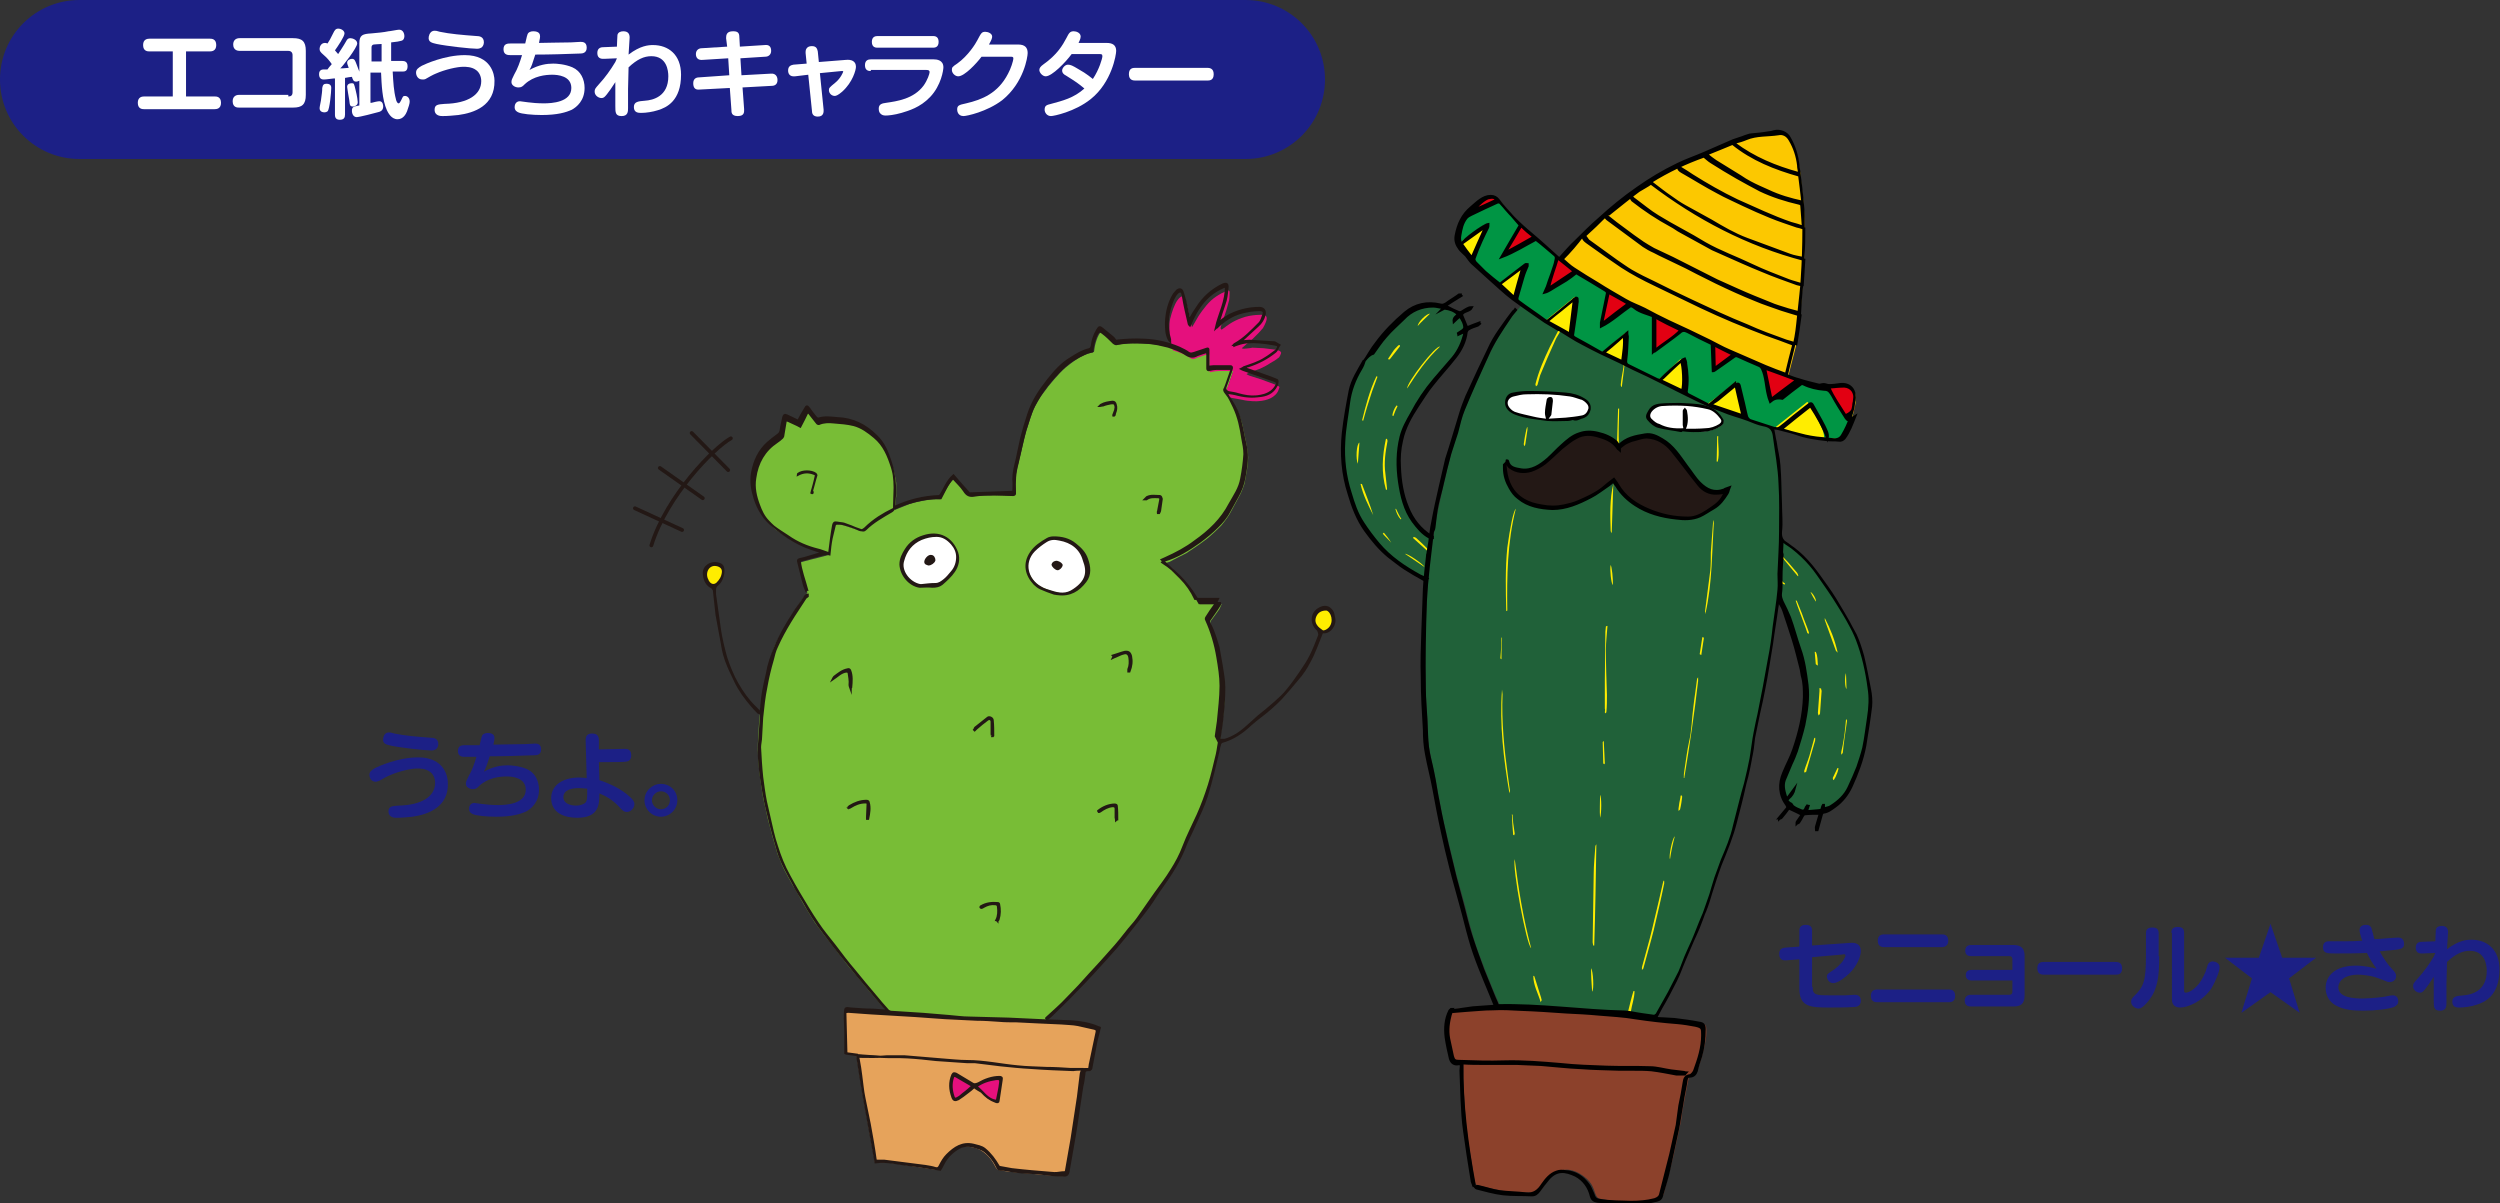 <?xml version="1.0" encoding="utf-8"?>
<!-- Generator: Adobe Illustrator 25.1.0, SVG Export Plug-In . SVG Version: 6.00 Build 0)  -->
<svg version="1.1" id="レイヤー_1" xmlns="http://www.w3.org/2000/svg" xmlns:xlink="http://www.w3.org/1999/xlink" x="0px"
	 y="0px" width="471.7px" height="227px" viewBox="0 0 471.7 227" style="enable-background:new 0 0 471.7 227;"
	 xml:space="preserve">
<rect x="0" y="0" width="471.7" height="227" fill="#333333" stroke="none"/>
<style type="text/css">
	.st0{fill:#1C2086;}
	.st1{fill:#FFFFFF;}
	.st2{fill:#FFED00;}
	.st3{fill:#E6A35B;}
	.st4{fill:#78BD36;}
	.st5{fill:#E5107D;}
	.st6{fill:#231815;stroke:#231815;stroke-width:0.397;stroke-miterlimit:10;}
	.st7{fill:none;stroke:#231815;stroke-width:0.722;stroke-linecap:round;stroke-miterlimit:10;}
	.st8{fill:#8C412B;}
	.st9{fill:#206139;}
	.st10{fill:#FCC800;}
	.st11{fill:#231815;}
	.st12{fill:#009544;}
	.st13{fill:#E20012;}
	.st14{stroke:#000000;stroke-width:0.46;stroke-miterlimit:10;}
</style>
<g>
	<g>
		<path class="st0" d="M235,30H15C6.7,30,0,23.3,0,15v0C0,6.7,6.7,0,15,0l220,0c8.3,0,15,6.7,15,15v0C250,23.3,243.3,30,235,30z"/>
		<g>
			<g>
				<path class="st1" d="M40.5,18.2c0.3,0,1.2,0,1.2,1.2c0,1.1-0.8,1.2-1.2,1.2H27.2c-0.3,0-1.2,0-1.2-1.2c0-1.1,0.8-1.2,1.2-1.2
					h5.4V9.7h-4.4c-0.3,0-1.2,0-1.2-1.2c0-1.1,0.8-1.2,1.2-1.2h11.4c0.3,0,1.2,0,1.2,1.2c0,1.1-0.8,1.2-1.2,1.2h-4.5v8.5H40.5z"/>
				<path class="st1" d="M54.4,18.2c0.5,0,0.8-0.2,0.8-0.8v-7c0-0.5-0.3-0.8-0.8-0.8h-9.2c-0.3,0-1.2-0.1-1.2-1.2
					c0-0.8,0.5-1.2,1.2-1.2h10.1c1.7,0,2.4,0.6,2.4,2.4v8.3c0,1.8-0.7,2.4-2.4,2.4H45.1c-0.3,0-1.2,0-1.2-1.2c0-0.8,0.5-1.2,1.2-1.2
					H54.4z"/>
				<path class="st1" d="M63,14.8C61.5,15,61.2,15,61.1,15c-0.2,0-0.9,0-0.9-1c0-0.5,0.2-0.7,0.4-0.8c0.2-0.1,0.3-0.1,1.2-0.1
					c0.1-0.2,0.7-0.9,0.8-1c-0.4-0.6-0.9-1.2-1.5-1.7c-0.7-0.6-0.8-0.8-0.8-1.2c0-0.4,0.3-1.1,1-1.1c0.3,0,0.4,0.1,0.5,0.1
					c0.4-0.6,0.5-0.8,1.1-2c0.2-0.4,0.4-0.8,0.9-0.8c0.6,0,1.2,0.4,1.2,0.9c0,0.6-1.3,2.5-1.8,3.2c0.3,0.3,0.3,0.4,0.6,0.7
					c0.5-0.8,1-1.5,1.5-2.4c0.2-0.4,0.4-0.6,0.8-0.6c0.4,0,1.3,0.3,1.3,1c0,0.8-2.8,4.4-3.2,4.7c0.4,0,0.5,0,1.6-0.1
					c-0.2-0.5-0.3-0.8-0.3-1c0-0.4,0.5-0.7,0.9-0.7c0.5,0,0.6,0.3,0.9,1.1c0.3,0.8,0.8,2,0.8,2.4c0,0.7-0.7,0.8-0.9,0.8
					c-0.5,0-0.6-0.3-0.8-0.9c-0.2,0-0.8,0.1-1.3,0.2v6.9c0,0.6-0.2,1-1,1c-0.9,0-0.9-0.7-0.9-1V14.8z M62.5,16.6
					c0,0.7-0.3,4.1-0.7,4.4c-0.1,0.1-0.4,0.2-0.5,0.2c-0.2,0-1,0-1-0.8c0-0.3,0.3-1.5,0.3-1.8c0.1-0.8,0.2-1.3,0.2-2
					c0.1-0.6,0.3-0.8,0.8-0.8C62.5,15.8,62.5,16.4,62.5,16.6z M67.1,17c0.3,1.2,0.4,2.1,0.4,2.3c0,0.7-0.8,0.8-0.9,0.8
					c-0.6,0-0.6-0.3-0.7-1.2c-0.1-0.4-0.4-2.5-0.4-2.5c0-0.5,0.4-0.7,0.9-0.7C66.8,15.7,66.8,15.8,67.1,17z M74.1,13.6
					c0.1,1.9,0.2,3.6,0.6,5.1c0,0.1,0.2,0.8,0.5,0.8c0.1,0,0.2,0,0.5-0.6c0.3-0.6,0.3-0.8,0.7-0.8c0.4,0,0.9,0.3,0.9,1.1
					c0,0.3-0.2,1-0.5,1.8c-0.2,0.5-0.7,1.5-1.8,1.5c-1.2,0-1.8-1.3-2-1.7c-0.9-2-1-4.9-1.1-7.1h-2v5.7c0.1,0,0.1,0,0.2,0
					c0.3-0.1,1.2-0.3,1.5-0.3c0.7,0,0.7,0.9,0.7,1c0,0.8-0.6,1-1.1,1.1c-0.3,0.1-3.4,0.9-3.9,0.9c-0.6,0-0.9-0.6-0.9-1.2
					c0-0.8,0.4-0.8,1.4-1V8.2c0-1.6,0.6-1.8,2.3-1.9c1.1-0.1,2.3-0.2,3.2-0.4c0.3,0,1.7-0.3,2-0.3c0.9,0,1,1,1,1.2
					c0,0.3-0.1,0.8-0.6,0.9c-0.3,0.1-0.9,0.2-1.9,0.3c0,1.2,0,2.4,0,3.5h2.1c0.4,0,1,0.1,1,1c0,1-0.6,1-1,1H74.1z M70.1,11.6H72
					c0-0.2,0-1.5,0-1.8c0-0.3,0-0.5,0-1.5c-0.5,0-1.4,0.1-1.5,0.1c-0.4,0.1-0.4,0.4-0.4,0.6V11.6z"/>
				<path class="st1" d="M86.5,21.7c-1,0.1-2,0.2-3,0.2c-0.3,0-1.5,0-1.5-1.2c0-1,0.7-1,1.9-1.1c4.5-0.1,6.9-1.8,6.9-4.3
					c0-0.9-0.4-1.7-1-2.1c-0.8-0.6-1.9-0.6-2.4-0.6c-1.1,0-3.4,0.5-5.2,1.3c-0.3,0.1-1.6,0.8-1.9,1C80.1,15,79.9,15,79.7,15
					c-0.9,0-1.2-0.8-1.2-1.3c0-0.6,0.4-0.9,1.1-1.3c0.6-0.3,4.3-2,8.1-2c5,0,5.6,3.7,5.6,4.8C93.4,20,89.4,21.3,86.5,21.7z M82,5.8
					c0.2,0,0.4,0,1,0.2c1.9,0.4,4.2,0.6,6.9,0.8c0.5,0,1.4,0.1,1.4,1.2c0,0.5-0.3,0.9-0.5,1c-0.2,0.1-0.4,0.2-0.8,0.2
					c-1.2,0-5.7-0.5-7.6-0.9c-0.8-0.2-1.7-0.3-1.5-1.4C81,6.4,81.3,5.8,82,5.8z"/>
				<path class="st1" d="M99.9,13.2c1.8-1,3.3-1.2,4.5-1.2c0.6,0,2.2,0.1,3.6,0.7c1.6,0.7,2.3,2.3,2.3,3.9c0,2.4-1.5,3.6-2.4,4.1
					c-1.1,0.5-2.7,1-5.7,1c-1.8,0-3.8-0.2-4.4-0.5c-0.2-0.1-0.7-0.3-0.7-1c0-0.4,0.2-1.1,1-1.1c0.2,0,1.3,0.2,1.5,0.2
					c0.7,0.1,1.9,0.2,3,0.2c1.5,0,5.2-0.2,5.2-2.9c0-2.3-2.6-2.5-3.6-2.5c-1.2,0-3.5,0.2-5.2,1.8c-0.4,0.4-0.6,0.6-1.2,0.6
					c-0.6,0-1.3-0.4-1.3-1c0-0.4,0.1-0.6,0.5-1.4c0.7-1.2,1.1-2.4,1.5-3.7c-1.6,0-1.8,0-2.2,0c-0.4,0-1.3,0-1.3-1.1
					c0-1.1,0.8-1.1,1.5-1.1c0.4,0,2.3,0,2.6,0c0.1-0.3,0.3-1.4,0.4-1.6c0.1-0.5,0.6-0.7,1.1-0.7c1.2,0,1.3,0.6,1.3,1
					c0,0.4-0.2,1-0.2,1.2c1.4,0,3.6-0.1,6-0.1c0.3,0,1.5-0.1,1.8-0.1c0.4,0,1.2,0,1.2,1.1c0,1-0.8,1.1-1.2,1.1
					c-2.8,0.1-5.7,0.2-8.5,0.2C100.4,12.2,100.3,12.5,99.9,13.2z"/>
				<path class="st1" d="M116.4,11l-2.4,0.1c-0.3,0-1.3,0.1-1.3-1.1c0-1.1,0.9-1.1,1.2-1.1l2.5-0.1c0-0.7,0.1-2,0.1-2.2
					c0.1-0.5,0.6-0.7,1.1-0.7c1,0,1.2,0.6,1.2,1.2c0,0.5-0.2,2.7-0.2,3.2c2.2-1.7,3.8-1.8,4.6-1.8c2.9,0,5.3,1.8,5.3,5.6
					c0,4.9-2.7,6.2-4.4,6.7c-0.9,0.3-2.2,0.5-3.1,0.5c-0.5,0-1.4,0-1.4-1.1c0-1,0.8-1.1,2.1-1.2c1.5-0.1,4.4-0.8,4.4-4.6
					c0-1.1-0.3-3.8-3.2-3.8c-1.4,0-2.7,0.6-4.3,2.1c0,1.4-0.1,2.8-0.1,4.1c0,0.6,0,3.1,0,3.6c0,0.6,0,1.5-1.2,1.5
					c-1.2,0-1.2-0.7-1.2-1.9c0-1.2,0-3.4,0-4.5c-0.7,1.1-1.2,1.8-1.6,2.3c-0.4,0.5-0.6,0.7-1,0.7c-0.6,0-1.3-0.5-1.3-1.2
					c0-0.5,0.1-0.6,0.8-1.4c1.2-1.3,2.2-2.7,3.1-4.2L116.4,11z"/>
				<path class="st1" d="M137,7.2c0-0.6,0.1-1.3,1.3-1.3c0.8,0,1.2,0.2,1.2,1.1l0.1,1.8l4.7-0.3c0.8-0.1,1.2,0.3,1.2,1.1
					c0,0.7-0.5,1.1-1.1,1.1l-4.7,0.3l0.2,3.2l5.5-0.3c0.9-0.1,1.3,0.5,1.3,1.2c0,0.8-0.5,1.1-1.1,1.1l-5.5,0.3l0.3,4.1
					c0,0.5,0.1,1.3-1.2,1.3c-1.2,0-1.2-0.7-1.2-1.2l-0.3-4.1l-5.7,0.3c-0.9,0.1-1.2-0.4-1.2-1.2c0-0.8,0.5-1.1,1.1-1.1l5.7-0.4
					l-0.2-3.2l-4.8,0.3c-0.9,0.1-1.3-0.4-1.3-1.1s0.5-1.1,1.1-1.1l4.8-0.3L137,7.2z"/>
				<path class="st1" d="M159.6,11.3c1-0.1,1.9,0.2,1.9,1.3c0,0.6-0.6,2.9-2.6,4.7c-0.8,0.7-1.2,0.8-1.4,0.8c-0.6,0-1.1-0.5-1.1-1.1
					c0-0.4,0.1-0.5,1.2-1.4c1-0.8,1.5-2,1.5-2.1c0-0.1-0.1-0.1-0.3-0.1l-4.1,0.4l0.7,6.9c0,0.3,0.1,1.3-1.1,1.3
					c-1,0-1.1-0.7-1.1-1.1l-0.7-6.8l-2.5,0.3c-1,0.1-1.3-0.5-1.3-1.1c0-0.8,0.5-1,1-1.1l2.5-0.2l-0.2-2c0-0.4,0-0.7,0.3-1
					c0.2-0.2,0.5-0.3,0.9-0.3c0.9,0,1,0.6,1.1,1l0.2,2L159.6,11.3z"/>
				<path class="st1" d="M164.3,13.4c-0.3,0-1.1,0-1.1-1.1c0-1,0.7-1.1,1.1-1.1h11.9c0.5,0,1.8,0.1,1.8,1.5c0,0.5-0.4,3.4-2.5,5.6
					c-1.9,2-4.1,2.6-5.4,3c-1.4,0.4-2.5,0.5-3,0.5c-0.4,0-0.7-0.1-0.9-0.3c-0.3-0.2-0.4-0.6-0.4-1c0-0.9,0.7-1,1.4-1.1
					c2-0.3,5.2-0.7,7.1-3.3c0.7-1,1.1-2.2,1.1-2.5c0-0.3-0.2-0.4-0.6-0.4H164.3z M176,6.8c0.3,0,1.1,0,1.1,1.1S176.3,9,176,9h-10.4
					c-0.3,0-1.1,0-1.1-1.1c0-1,0.7-1.1,1.1-1.1H176z"/>
				<path class="st1" d="M192.1,8.4c1.3,0,1.8,0.6,1.8,1.6c0,0.7-0.7,5.6-4.8,8.9c-2.9,2.2-6.7,3-7.3,3c-1.1,0-1.2-1-1.2-1.2
					c0-0.8,0.3-0.9,1.7-1.2c3-0.7,6-1.9,7.9-5.6c0.5-0.9,1-2.4,1-2.9c0-0.3-0.2-0.3-0.7-0.3h-5.3c-0.9,1.2-3.2,3.7-4.4,3.7
					c-0.6,0-1.2-0.6-1.2-1.2c0-0.5,0.1-0.6,1-1.2c2.1-1.5,3.5-3.8,3.8-4.4c0.7-1.3,0.8-1.6,1.5-1.6c0.5,0,1.3,0.3,1.3,0.9
					c0,0.3-0.1,0.6-0.6,1.5H192.1z"/>
				<path class="st1" d="M202.2,10.2c-1.1,1.5-3.7,4.2-4.9,4.2c-0.6,0-1.2-0.7-1.2-1.2c0-0.4,0.3-0.7,0.7-1c2.7-1.9,3.7-3.7,4.4-5
					c0.5-1,0.7-1.3,1.4-1.3c0.5,0,1.3,0.3,1.3,1c0,0.4-0.3,1-0.4,1.2h5.3c1.1,0,1.8,0.4,1.8,1.5c0,0.7-0.8,5.9-4.8,9.1
					c-3,2.4-7,3.2-7.5,3.2c-0.8,0-1.2-0.7-1.2-1.2c0-0.8,0.4-0.9,1.2-1.1c2.2-0.6,4.3-1.1,6.3-2.9c-1.2-1-1.5-1.2-3.4-2.4
					c-0.6-0.3-0.8-0.6-0.8-1c0-0.4,0.5-1.1,1.1-1.1c0.5,0,0.9,0.2,1.9,0.8c1.8,1,2.5,1.7,2.8,1.9c1.2-1.8,1.8-3.9,1.8-4.3
					c0-0.4-0.2-0.4-0.7-0.4H202.2z"/>
				<path class="st1" d="M214.3,15.2c-0.4,0-1.3,0-1.3-1.2c0-1.2,0.8-1.2,1.3-1.2h13.4c0.4,0,1.3,0,1.3,1.2c0,1.2-0.8,1.2-1.3,1.2
					H214.3z"/>
			</g>
		</g>
	</g>
	<g>
		<path class="st2" d="M247.9,116.6c0,0-0.3,1.5,1.3,2.6c0,0,1.4,0.5,2.1-1c0,0,0.8-1.1-0.2-2.9c0,0-0.7-0.9-1.7-0.4
			C249.4,114.9,248.2,115.3,247.9,116.6z"/>
		<path class="st2" d="M133,108.4c0,0,0.2,2,1.5,2.2c0,0,0.7,0.1,1.3-0.7c0.5-0.8,0.7-1.3,0.7-1.9c0-0.6-0.2-1.3-1.2-1.4
			c0,0-1.3-0.2-1.9,0.7C133.4,107.2,133.1,107.6,133,108.4z"/>
		<g>
			<g>
				<path class="st3" d="M177.1,220.7c0,0,0.1,0.1-0.6,0c-0.7-0.1-5.9-0.9-5.9-0.9s-3-0.6-5.5-0.5l-0.9-4.9l-1.3-7.3l-0.9-5.5
					l-0.4-2.5c0,0,4.2,0.3,7.1,0.3c2.8,0,6.1,0.4,6.1,0.4l5.5,0.5c0,0,2.9,0.1,3.3,0.1c0.4,0,3.2,0.3,3.2,0.3l3.5,0.5
					c0,0,2.6,0.2,3.6,0.3c1,0.1,6.2,0.3,6.2,0.3l3.4,0.2l0.8,0c0,0-0.3,0.8-0.4,1.3c0,0.5-1,7.3-1,7.3l-0.8,5.3l-0.9,5.3
					c0,0,0,0.6-0.5,0.7l-0.9,0l-1.6-0.1l-4.3-0.4c0,0-3.9-0.3-5.3-0.6c0,0-0.4,0-0.7-0.5c-0.3-0.5-1-2.2-2.9-3.3
					c0,0-2.6-1.4-4.6-0.1c0,0-1.3,0.4-3,3.1L177.1,220.7z"/>
				<path class="st3" d="M204.5,201.9l-0.8,0l-3.4-0.2c0,0-5.2-0.2-6.2-0.3c-1-0.1-3.6-0.3-3.6-0.3l-3.5-0.5c0,0-2.8-0.3-3.2-0.3
					c-0.4,0-3.3-0.1-3.3-0.1l-5.5-0.5c0,0-3.2-0.4-6.1-0.4c-2.8,0-7.1-0.3-7.1-0.3l-2.1-0.3c0,0,0-3.1-0.1-4c0-0.9-0.1-3.6-0.1-3.6
					s0-0.5,0.1-0.5c0.1,0,0.5,0,0.5,0l1,0.1l5.1,0.3l1.4,0.1l5.1,0.3l6,0.5l2.3,0.2c0,0,2.7,0.2,3.8,0.2c1.1,0,5.3,0.2,5.3,0.2
					l3.5,0.1l3.5,0.2l2.5,0.1c0,0,2.2,0.1,3,0.2c0.8,0.1,2.5,0.4,3.2,0.6c0.7,0.2,1.4,0.4,1.4,0.7c0,0.3-0.3,1.3-0.3,1.3l-1,4.8
					l-0.2,1.1c0,0,0,0.2-0.3,0.2C205.2,201.9,204.5,201.9,204.5,201.9z"/>
				<path class="st4" d="M197,192.7l-3.5-0.2l-3.5-0.1c0,0-4.2-0.2-5.3-0.2c-1.1,0-3.8-0.2-3.8-0.2l-2.3-0.2l-6-0.5l-5.1-0.3
					l-0.2-0.3l-0.7-0.7l-2.5-2.9l-2-2.4l-2.1-2.5l-2.4-3.1l-2.5-3.2l-1.4-1.9l-1.9-3.1l-0.9-1.6l-1.4-2.4c0,0-1.7-3-2-3.8
					c0,0-0.6-1.6-0.8-2c-0.1-0.4-0.9-3.1-0.9-3.1l-0.9-3.4l-0.9-4c0,0-0.7-4.3-0.8-5.7c-0.1-1.4-0.3-3.1-0.2-4.7
					c0.1-1.6,0.2-3.5,0.2-3.5l0.2-2.2l0.6-4.3c0,0,0.6-3.1,1.1-4.8c0,0,0.7-3.1,1.7-4.8c1-1.8,2.7-4.7,2.7-4.7l2.3-3.4l0.4-0.5
					c0,0,0.2-0.2,0.1-0.4c-0.1-0.2-0.4-1.2-0.4-1.2l-0.8-3.1l-0.2-1c0,0,0-0.1,0.2-0.2c0.2-0.1,4.2-1.1,4.2-1.1l1.1-0.3
					c0,0,0.2-0.6,0.2-0.8c0-0.2,0.4-3.2,0.4-3.2l0.3-1.4c0,0,0.1-0.4,0.3-0.4c0.2,0,1,0,1.9,0.3c0.9,0.3,2.6,0.9,2.6,0.9
					s0.5,0.3,1-0.1c0.4-0.4,1.7-1.6,2.4-2c0.7-0.4,3.1-1.7,3.1-1.7s2.2-0.9,3-1.2c0.8-0.3,3.8-1,5.8-0.9l0.1-0.1
					c0,0,0.8-1.5,1.1-1.9c0.2-0.4,0.7-1.2,1.3-1.8l1.5,1.5l1.1,1.3c0,0,0.5,0.4,0.6,0.4c0.1,0,0.8,0,0.8,0s1.1-0.1,1.7-0.1
					c0.5,0,3.6-0.1,3.6-0.1l2.1,0.1c0,0,0.3-0.1,0.3-0.4c0-0.3,0-3.1,0.1-3.7c0.1-0.6,0.5-2.3,0.7-3c0.2-0.6,1-4.6,1.4-5.6
					c0.3-1,0.9-2.8,1.2-3.5c0.3-0.7,1.2-2.3,1.6-2.8c0.4-0.5,1.2-1.6,1.2-1.6s2-2.5,3.2-3.5c1.2-1,3.2-2.5,4.8-2.8l0.6-0.2
					c0,0,0.1-0.3,0.1-0.6c0-0.3,0.6-3,1.4-3.2l0.4,0.2l2,1.7l0.5,0.5l0.3,0c0,0,2.5-0.5,6-0.1c3.4,0.4,4.2,0.8,4.2,0.8
					s2,0.7,2.7,1.1c0.7,0.4,0.9,0.8,1.5,0.6c0.6-0.2,2.6-0.9,2.6-0.9s0.1-0.1,0.2,0.2c0,0.3,0,2,0,2l0,1c0,0-0.1,0.3,0.3,0.2
					c0.4-0.1,1.2-0.2,1.5-0.2c0.3,0,2.3,0,2.3,0s0.4,0,0.3,0.3L232,72l-0.5,1.6l-0.2,0.4c0,0,0,0.1,0.1,0.3c0.1,0.2,0.4,0.5,0.4,0.5
					l1,1.5c0,0,0.9,1.2,1.6,3.8l0.8,3.8c0,0,0.3,1.8,0.3,2.4c0,0.6-0.2,2.2-0.2,2.2l-0.5,2.8c0,0-0.5,1.5-0.9,2.2
					c-0.4,0.7-1.9,3.5-1.9,3.5s-0.6,1-1.6,2.2c0,0-2,2-3,2.7c-1,0.8-3.6,2.5-3.6,2.5s-2.8,1.4-3.1,1.6l-1,0.3l0.5,0.5
					c0,0,1.3,1,2.1,1.8c0.8,0.8,1.9,1.9,2.7,3.1c0.8,1.2,1.4,2.3,1.4,2.3l4.1,0c0,0-0.3,0.7-0.4,0.9c-0.1,0.2-1.6,2.2-1.6,2.2
					s-0.3,0.3-0.1,1c0.3,0.6,0.9,2,1.1,2.6c0.2,0.6,0.8,3.2,1,4.6c0.2,1.4,0.5,3.5,0.5,3.5s0.2,2.5-0.1,4.9
					c-0.2,2.4-0.6,4.9-0.6,4.9l-0.2,1.7l-0.1,0.6l-0.1,0.5l-0.4,1.6c0,0-0.7,3.1-1,4l-0.9,3.2c0,0-0.6,1.6-1,2.5l-1.8,3.9
					c0,0-1,2-1.2,2.6c-0.2,0.6-0.9,2.3-1.1,2.6l-1.2,2.1c0,0-1.8,2.9-2.7,4.1c0,0-1.6,2.3-1.9,2.8c-0.3,0.4-1.6,2.3-1.9,2.5
					c-0.2,0.3-2.7,3.3-2.7,3.3l-2.6,3.2l-2.7,3l-3,3.2l-3,3.1l-2.3,2.2l-1.3,1.2L197,192.7z"/>
				<path class="st4" d="M168.8,96.4c0,0-2.4,1.3-3.1,1.7c-0.7,0.4-2,1.6-2.4,2c-0.4,0.4-1,0.1-1,0.1s-1.7-0.6-2.6-0.9
					c-0.9-0.3-1.7-0.3-1.9-0.3c-0.2,0-0.3,0.4-0.3,0.4l-0.3,1.4c0,0-0.4,3-0.4,3.2c0,0.2-0.2,0.8-0.2,0.8l-0.4-0.2
					c0,0-2.6-0.8-3.4-1.1c-0.8-0.3-2.5-1-3.4-1.6l-2.8-1.8c0,0-2.1-1.6-3-3.5c-0.9-1.9-1.7-4.5-1.2-6.7c0,0,0.4-3,2.3-5
					c0,0,1.2-1.2,2-1.7c0,0,0.9-0.5,1-1.3c0.2-0.8,0.4-2.1,0.4-2.1s0.1-0.9,0.8-0.4l2.1,1l1.3-2.4c0,0,0.2-0.7,0.5-0.2l1.3,1.7
					l0.2,0.3c0,0,0.3,0.1,0.6,0c0.2-0.1,1.7-0.2,3.6-0.1l2.1,0.3c0,0,2.3,0.5,4.5,2.5c2.2,2,2.7,4,2.7,4l0.7,1.8
					c0,0,0.5,1.9,0.6,2.8c0,0.9,0,2.5,0,2.5L168.8,96.4z"/>
				<path class="st5" d="M231.7,74.8c0,0-0.3-0.4-0.4-0.5c-0.1-0.2-0.1-0.3-0.1-0.3l0.2-0.4L232,72l0.6-1.7c0.2-0.4-0.3-0.3-0.3-0.3
					s-2.1,0-2.3,0c-0.3,0-1.1,0.1-1.5,0.2c-0.4,0.1-0.3-0.2-0.3-0.2l0-1c0,0,0-1.7,0-2c0-0.3-0.2-0.2-0.2-0.2s-2,0.6-2.6,0.9
					c-0.6,0.2-0.8-0.2-1.5-0.6c-0.7-0.4-2.6-1-2.6-1s-0.5-1.5-0.6-2.3c0-0.5-0.2-2.5,0.1-3.7c0.3-1.2,0.8-2.7,1.4-3.5
					c0.6-0.8,1-0.7,1-0.7s0.2,0.1,0.4,0.4c0.1,0.4,0.5,1.9,0.5,1.9l0.6,2.8l0.2,0.7l0.1-0.1l1.1-1.9c0,0,1.2-1.9,2.4-3
					c1.2-1.1,3-1.9,3.3-1.9c0,0,0.2,0.1,0.2,0.3c0,0.2,0,1.2-0.1,1.6c-0.1,0.4-0.4,1.5-0.5,1.8c-0.1,0.3-0.7,2.1-0.7,2.1
					s-0.4,1.1-0.4,1.3c0,0.2,0.2,0.3,0.2,0.3l0.7-0.5c0,0,1.3-1.1,3.1-1.7c1.8-0.7,4-0.6,4-0.6s0.8,0,0.7,0.8
					c-0.1,0.7-0.7,1.7-0.7,1.7s-0.6,0.7-0.8,0.9c-0.2,0.2-1.2,1.2-1.2,1.2l-1.2,1l-0.8,0.7c0.1,0.1,0.4,0.1,0.4,0.1s1.3-0.1,1.6-0.2
					c0.3,0,2.1,0.1,2.1,0.1l2.4,0.3c0,0,0.4,0.1,0.6,0.2c0.2,0.1,0.4,0.3,0.3,0.5c-0.1,0.2-0.2,0.7-0.6,0.9
					c-0.3,0.3-1.4,0.9-1.4,0.9s-1.3,0.9-2.6,1.3c-1.2,0.4-1.8,0.7-1.8,0.7s-0.1,0.1-0.1,0.1c0.1,0.1,0.6,0.3,0.6,0.3l2.2,0.7l2.7,1
					c0,0,0.8,0.3,0.7,0.5c-0.1,0.2-0.2,1-1,1.6c0,0-0.9,0.9-3.1,1c0,0-1.4,0.1-3.1-0.3l-2.2-0.4L231.7,74.8z"/>
				<g>
					<path class="st5" d="M183.7,204.9c0,0-2.3,2.1-3.2,2.5c-0.9,0.4-1-1.6-1-1.6s-0.3-1.5,0.3-2.8c0,0,0.2-0.3,0.5-0.1
						c0.4,0.2,2.7,1.6,2.7,1.6L183.7,204.9z"/>
					<path class="st5" d="M183.9,204.9c0,0,1.8-1,3.2-1.3c1.4-0.3,1.6,0,1.6,0s0.1,0.2,0,0.8c-0.1,0.5-0.6,3.3-0.6,3.3
						s-0.1,0.3-0.4,0.2c-0.3-0.1-1.2-0.4-1.8-1c0,0-0.9-1.1-1.4-1.4C184.1,205.2,184,205,183.9,204.9z"/>
				</g>
				<path class="st1" d="M170,106.1c0,0,0.6-2.7,2.3-3.9c1.8-1.2,3.3-1.5,5-1.2c1.7,0.3,2.9,2.5,2.9,2.5s1,1.7-0.1,3.9l-0.6,0.8
					l-0.8,0.9l-1,0.9c0,0-0.5,0.4-1.4,0.5c-1,0.1-2.3,0.1-2.3,0.1s-0.5,0-1-0.2c-0.5-0.2-1.8-0.9-2.4-2.1
					C169.9,107.1,170,106.1,170,106.1z"/>
				<path class="st1" d="M193.8,106.3c0,0,0.2-2.1,1.8-3.2c1.6-1.2,2.3-1.5,2.3-1.5s1.2-0.4,3.1,0.2c1.9,0.7,3.1,2.2,3.1,2.2
					s1.2,2,1.2,3.4c0,0,0,1.5-0.9,2.5c-0.9,1-1.6,1.7-3.5,2.1c0,0-1.7-0.1-3.1-0.7c-1.5-0.6-1.7-0.7-1.7-0.7s-1.7-1.2-2.1-3.1
					C193.9,107.6,193.7,106.5,193.8,106.3z"/>
				<g>
					<path class="st6" d="M230.2,140.5c-0.1,0.3-0.2,0.5-0.2,0.8c-0.7,3-1.4,6-2.3,8.9c-0.6,1.9-1.5,3.7-2.3,5.5
						c-0.5,1.2-1.1,2.3-1.6,3.5c-1.1,3-2.8,5.7-4.6,8.2c-0.9,1.2-1.6,2.5-2.5,3.7c-1.4,1.9-2.9,3.7-4.3,5.5
						c-1.2,1.5-2.4,2.9-3.7,4.3c-1.9,2.1-3.8,4.2-5.8,6.2c-1.3,1.4-2.7,2.7-4,4c-0.4,0.4-0.8,0.8-1.2,1.1c-0.1,0.1-0.3,0-0.4,0.1
						c0.1-0.1,0.1-0.3,0.2-0.3c1.3-1.2,2.7-2.4,3.9-3.7c1.5-1.5,2.9-3,4.3-4.6c1.3-1.4,2.6-2.8,3.9-4.3c1.2-1.3,2.3-2.7,3.4-4.1
						c0.7-0.8,1.4-1.6,2-2.5c1-1.4,2-2.9,3-4.3c1-1.4,2.1-2.8,3-4.3c0.9-1.4,1.7-2.9,2.3-4.5c0.8-2.1,1.8-4,2.7-6
						c0.8-1.8,1.5-3.7,2.1-5.6c0.6-1.9,1-3.8,1.5-5.8c0.2-0.9,0.3-1.9,0.5-2.9c0.2-1.5,0.5-3.1,0.6-4.6c0.2-1.7,0.3-3.4,0.3-5.1
						c0-1.4-0.3-2.8-0.5-4.2c-0.2-1.1-0.4-2.3-0.6-3.4c-0.3-1-0.6-2-1-3c-0.2-0.6-0.5-1.1-0.8-1.7c0-0.1,0-0.3,0.1-0.4
						c0.6-0.9,1.3-1.8,1.9-2.8c0.1-0.1,0.1-0.2,0.1-0.4c-1.3,0-2.6,0-3.9,0c-1.7-3.1-3.9-5.7-7-7.7c0.1-0.1,0.2-0.3,0.3-0.3
						c2.5-0.7,4.7-2.1,6.8-3.6c1.2-0.9,2.3-1.8,3.3-2.8c0.9-0.9,1.7-1.8,2.3-3c0.5-0.9,1-1.8,1.5-2.7c0.6-1.1,1.1-2.3,1.3-3.6
						c0.3-1.6,0.6-3.3,0.4-5c-0.1-0.9-0.3-1.7-0.5-2.6c-0.2-1.1-0.4-2.1-0.7-3.2c-0.3-1.2-0.8-2.3-1.5-3.4c-0.4-0.7-0.9-1.3-1.4-2
						c-0.1-0.2-0.2-0.4,0-0.6c0.2-0.5,0.4-1,0.6-1.6c0.2-0.7,0.5-1.3,0.7-2.1c-1,0-1.9,0-2.8,0c-0.5,0-0.9,0.1-1.4,0.2
						c-0.3,0.1-0.4,0-0.4-0.3c0-0.8,0-1.7,0-2.5c0-0.2,0-0.3-0.1-0.6c-0.6,0.2-1.3,0.4-1.8,0.6c-0.7,0.4-1.3,0.4-2.1-0.1
						c-1-0.7-2.2-1.1-3.4-1.5c-1.2-0.3-2.4-0.6-3.7-0.7c-2-0.1-4-0.2-5.9,0.2c-0.3,0.1-0.4,0-0.7-0.2c-0.7-0.7-1.3-1.3-2.1-1.9
						c-0.5-0.4-0.7-0.3-1,0.2c-0.5,1-0.8,2.1-0.9,3.2c0,0.1,0,0.2,0,0.1c-0.5,0.1-0.9,0.2-1.3,0.4c-1.6,0.7-3.1,1.6-4.3,2.8
						c-2.2,2.1-4,4.4-5.4,7.1c-0.7,1.4-1.1,3-1.6,4.5c-0.6,2.1-1,4.2-1.5,6.3c-0.5,1.8-0.6,3.5-0.5,5.3c0,0.2,0,0.4,0,0.5
						c0,0.1-0.2,0.2-0.3,0.2c-1.2,0-2.4-0.1-3.6-0.1c-1.2,0-2.5,0-3.7,0.2c-1,0.2-1.5-0.1-2-0.9c-0.6-0.9-1.4-1.6-2.1-2.4
						c-1.1,1.2-1.6,2.5-2.3,3.8c-2-0.1-4,0.3-6,0.9c-2,0.6-4,1.6-5.7,2.7c-0.9,0.6-1.8,1.3-2.6,2.1c-0.4,0.3-0.6,0.5-1.2,0.2
						c-0.9-0.4-1.9-0.8-2.8-1.1c-0.4-0.1-0.9-0.1-1.3-0.2c-0.5-0.1-0.6,0.1-0.7,0.5c-0.3,1.6-0.5,3.3-0.7,4.9c0,0.4-0.2,0.4-0.5,0.5
						c-0.7,0.1-1.4,0.3-2.2,0.5c-1,0.3-1.9,0.5-2.9,0.8c0.2,1.9,0.9,3.6,1.4,5.5c-0.1,0-0.1,0-0.2,0.1c-0.1-0.3-0.3-0.6-0.4-1
						c-0.4-1.5-0.7-2.9-1.1-4.4c-0.1-0.3,0-0.4,0.3-0.5c1.1-0.2,2.1-0.6,3.2-0.9c0.5-0.1,1-0.3,1.7-0.4c-0.6-0.2-1-0.4-1.5-0.5
						c-2-0.5-3.9-1.3-5.6-2.5c-0.9-0.6-1.9-1.2-2.8-1.9c-1.7-1.3-2.8-3.1-3.5-5.2c-0.5-1.6-0.8-3.2-0.5-4.9c0.4-2.2,1.3-4.2,3-5.7
						c0.6-0.5,1.2-1,1.9-1.5c0.3-0.2,0.4-0.4,0.5-0.8c0.1-0.8,0.3-1.6,0.5-2.5c0.1-0.4,0.3-0.5,0.7-0.3c0.7,0.3,1.4,0.7,2.1,1
						c0.4-0.8,0.8-1.5,1.3-2.3c0.3-0.6,0.4-0.5,0.8,0c0.4,0.6,0.8,1.1,1.3,1.7c0.1,0.1,0.3,0.2,0.4,0.2c1.2-0.4,2.4-0.2,3.6-0.1
						c2.9,0.1,5.3,1.3,7.3,3.3c1.5,1.4,2.2,3.2,2.8,5.1c0.5,1.5,0.7,3.1,0.7,4.7c0,1.1-0.1,2.3-0.1,3.4c0,0.1,0,0.2,0,0.3
						c2.7-1.3,5.6-2,8.6-2.1c0.9-1.2,1.3-2.8,2.6-3.9c1,1.2,2,2.3,3,3.4c2.7-0.1,5.5-0.2,8.3-0.3c0-0.7,0.1-1.6,0-2.4
						c0-1.2,0.3-2.4,0.6-3.6c0.3-1.4,0.6-2.8,0.9-4.2c0.4-1.5,0.8-2.9,1.3-4.4c0.8-2.5,2.2-4.6,3.8-6.6c1.2-1.5,2.5-3,4.2-4
						c1.1-0.7,2.2-1.4,3.5-1.7c0.3-0.1,0.4-0.3,0.5-0.6c0.1-1,0.4-2,1-3c0.4-0.7,0.5-0.7,1.1-0.2c0.6,0.5,1.1,0.9,1.7,1.4
						c0.3,0.2,0.5,0.5,0.7,0.8c1.8-0.2,3.5-0.3,5.4-0.2c2.3,0.1,4.5,0.6,6.6,1.5c0.6,0.3,1.3,0.6,1.8,1c0.4,0.2,0.6,0.1,1,0
						c0.8-0.3,1.6-0.5,2.4-0.8c0.3-0.1,0.3,0,0.3,0.3c0,1,0,2,0,3.1c0.3,0,0.7-0.1,1-0.1c1,0,2.1,0,3.1,0c0.3,0,0.4,0.1,0.3,0.5
						c-0.4,1.2-0.8,2.3-1.2,3.5c-0.1,0.4,0.1,0.7,0.6,0.9c0.6,0.1,1.3,0.2,1.9,0.4c1.1,0.3,2.2,0.5,3.3,0.4c1.4-0.1,2.7-0.3,3.6-1.6
						c0-0.1,0.1-0.1,0.1-0.2c0.5-0.7,0.4-0.9-0.4-1.2c-1.9-0.7-3.8-1.3-5.7-2c-0.1,0-0.2-0.1-0.4-0.2c0.2-0.1,0.4-0.2,0.5-0.3
						c1.4-0.5,2.8-0.9,4-1.7c0.7-0.4,1.3-0.9,2-1.4c0.1-0.1,0.1-0.1,0.2-0.2c0.4-0.6,0.4-0.9-0.4-1c-1-0.2-1.9-0.3-2.9-0.4
						c-1.4-0.1-2.8-0.1-4.1,0.4c-0.2,0.1-0.4,0.1-0.6,0.2c0,0,0-0.1-0.1-0.1c0.1-0.1,0.1-0.2,0.2-0.2c1.8-1,3.2-2.5,4.6-3.9
						c0.4-0.4,0.6-1.1,0.8-1.7c0.2-0.5-0.1-0.8-0.7-0.8c-1.2,0-2.3,0.2-3.5,0.5c-1.8,0.5-3.3,1.5-4.6,2.8c0,0-0.1,0-0.2,0.1
						c0.6-2.7,2-5.1,1.9-7.9c-3.5,1.3-5.4,4-6.8,7.4c-0.1-0.1-0.2-0.2-0.2-0.3c-0.4-1.7-0.8-3.4-1.1-5.2c0-0.2-0.1-0.3-0.1-0.5
						c-0.2-0.5-0.5-0.5-0.9-0.2c-0.7,0.7-1,1.6-1.3,2.5c-0.6,1.7-0.7,3.5-0.4,5.3c0.1,0.5,0.3,0.9,0.3,1.4c-0.1-0.1-0.2-0.2-0.3-0.4
						c-0.5-1-0.5-2.1-0.5-3.2c0.1-1.9,0.5-3.7,1.5-5.3c0.2-0.2,0.4-0.5,0.6-0.7c0.4-0.3,0.8-0.3,1,0.2c0.2,0.5,0.3,1.1,0.5,1.6
						c0.3,1.2,0.5,2.4,0.8,3.8c0.5-0.9,0.9-1.6,1.4-2.3c1.2-1.9,2.8-3.4,4.9-4.4c0.7-0.3,1-0.2,0.9,0.7c-0.1,1-0.2,2.1-0.6,3.1
						c-0.4,1.1-0.7,2.2-1.1,3.4c0.1-0.1,0.2-0.1,0.3-0.2c1.3-1.2,3-1.9,4.7-2.3c0.9-0.2,1.8-0.3,2.7-0.3c0.8,0,1.2,0.5,1,1.3
						c-0.2,0.8-0.6,1.5-1.3,2.1c-0.9,0.8-1.7,1.6-2.6,2.4c-0.2,0.2-0.5,0.4-0.8,0.6c0.7-0.1,1.3-0.2,1.8-0.2
						c1.6,0.1,3.2,0.2,4.8,0.3c0,0,0,0,0,0c0.3,0.2,0.6,0.3,0.9,0.5c-0.3,0.4-0.4,1-0.8,1.3c-1.5,1.2-3.2,2.1-5.1,2.7
						c-0.2,0-0.3,0.1-0.5,0.2c0,0,0,0.1-0.1,0.2c0.7,0.2,1.4,0.5,2,0.7c1.3,0.5,2.6,0.9,3.8,1.4c0.4,0.1,0.4,0.3,0.3,0.7
						c-0.4,1.1-1.2,1.8-2.4,2.2c-1.7,0.5-3.3,0.4-5,0c-0.7-0.2-1.4-0.3-2.2-0.4c0.5,0.9,1,1.8,1.4,2.7c0.9,1.9,1.3,3.9,1.6,5.9
						c0.2,1,0.4,2,0.4,3c-0.1,1.5-0.3,3.1-0.6,4.6c-0.3,1.8-1.3,3.2-2.2,4.8c-1.5,2.9-3.8,5.1-6.5,7c-1.7,1.3-3.6,2.3-5.6,3.2
						c-0.2,0.1-0.5,0.2-0.7,0.3c1.2,1.1,2.4,2.3,3.5,3.4c1.2,1.2,2.1,2.5,2.8,4c1.4,0,2.8,0,4.3,0c-0.2,0.4-0.3,0.7-0.5,1
						c-0.6,0.8-1.2,1.7-1.7,2.5c-0.1,0.1-0.1,0.4,0,0.5c1,2.2,1.7,4.6,2.1,7c0.3,1.8,0.6,3.6,0.6,5.4c0,2.2-0.3,4.5-0.5,6.7
						c-0.1,0.9-0.3,1.9-0.4,2.8L230.2,140.5z M151,80.5c-0.7-0.4-1.5-0.7-2.3-1.1c-0.3-0.1-0.5-0.1-0.5,0.3
						c-0.1,0.8-0.3,1.6-0.4,2.4c0,0.2-0.1,0.4-0.2,0.5c-0.3,0.3-0.7,0.6-1,0.8c-2.4,1.6-3.7,3.9-4.1,6.8c-0.3,1.8,0.1,3.5,0.7,5.1
						c0.4,1.1,0.9,2.2,1.8,3.1c1.1,1.2,2.4,2.1,3.7,3c1.4,0.9,2.9,1.7,4.5,2.2c1.1,0.4,2.2,0.7,3.3,1c0.1-1,0.2-2,0.4-3
						c0.2-0.8,0.4-1.7,0.6-2.5c0-0.1,0.2-0.3,0.4-0.3c0.4,0,0.8,0,1.2,0.1c1.1,0.3,2.2,0.7,3.3,1.1c0.4,0.1,0.6,0.2,0.9-0.1
						c1.4-1.4,3.2-2.4,4.9-3.4c0.2-0.1,0.5-0.4,0.5-0.7c0.1-0.9,0.1-1.9,0.2-2.8c0-1.6-0.1-3.2-0.6-4.8c-0.7-2.2-1.5-4.2-3.3-5.7
						c-1.2-1-2.4-1.9-3.9-2.3c-1.2-0.3-2.5-0.4-3.8-0.5c-0.9-0.1-1.9-0.1-2.8,0.3c-0.1,0-0.2,0-0.3-0.1c-0.5-0.6-1-1.3-1.5-1.9
						c-0.1-0.1-0.1-0.1-0.3-0.3C151.9,78.7,151.5,79.6,151,80.5z"/>
					<path class="st6" d="M143.2,134.7c0.1-0.1,0.3-0.3,0.3-0.4c0.2-1.1,0.2-2.2,0.4-3.3c0.2-1.3,0.5-2.6,0.8-3.9
						c0.3-1.8,0.9-3.5,1.6-5.1c0.4-1.1,1-2.1,1.5-3.1c0.6-1.1,1.3-2.2,2-3.3c0.6-1,1.4-1.9,2-2.9c0.1-0.1,0.1-0.3,0.3-0.4
						c0.1-0.1,0.2-0.1,0.3-0.1c0,0.1,0,0.2,0,0.3l-0.4,0.3c-1,1.6-2,3-2.9,4.5c-0.9,1.5-1.8,3.1-2.5,4.7c-0.4,0.8-0.6,1.7-0.8,2.5
						c-0.5,1.7-0.9,3.4-1.2,5.1c-0.4,1.9-0.6,3.9-0.8,5.8c-0.1,1.2-0.1,2.4-0.2,3.6c0,0.7-0.2,1.4-0.2,2c0.1,1.9,0.2,3.7,0.4,5.6
						c0.2,1.5,0.4,3.1,0.7,4.6c0.4,1.9,0.9,3.8,1.3,5.7c0.2,0.9,0.5,1.9,0.8,2.8c0.6,1.9,1.3,3.7,2.3,5.5c0.6,1.1,1.2,2.2,1.8,3.2
						c1.2,2,2.3,3.9,3.6,5.8c1,1.5,2.1,2.8,3.2,4.2c1.2,1.6,2.4,3.2,3.7,4.7c1.3,1.6,2.6,3.2,3.9,4.7c0.8,1,1.6,1.9,2.5,2.9
						c0.1,0.1,0.3,0.1,0.4,0.2c2.1,0.1,4.1,0.3,6.2,0.4c1.6,0.1,3.2,0.3,4.8,0.4c1.3,0.1,2.6,0.3,3.9,0.3c2.5,0.1,4.9,0.1,7.4,0.2
						c2.1,0.1,4.2,0.2,6.4,0.3c1.8,0.1,3.6,0.1,5.4,0.2c1.7,0.1,3.5,0.4,5.1,1.1c0.1,0,0.2,0.1,0.3,0.1c0,0,0.1,0.1,0,0
						c-0.2,1-0.5,1.9-0.7,2.9c-0.3,1.6-0.6,3.2-0.9,4.8c0,0.1-0.2,0.2-0.3,0.3c-0.1,0-0.2,0-0.2,0c-0.5,0-0.8,0.1-0.8,0.7
						c-0.1,0.8-0.2,1.6-0.4,2.4c-0.5,3.1-0.9,6.2-1.4,9.2c-0.4,2.3-0.8,4.6-1.2,6.9c-0.1,0.4-0.2,0.7-0.8,0.7
						c-1.3,0-2.6-0.1-3.9-0.3c-1.4-0.2-2.8-0.2-4.2-0.3c-0.9-0.1-1.8-0.2-2.6-0.4c-0.5-0.1-0.9-0.1-1.4-0.1c-0.1,0-0.3-0.1-0.4-0.2
						c-0.6-1.3-1.4-2.4-2.5-3.3c-0.5-0.4-1.3-0.6-1.9-0.8c-0.9-0.3-1.9-0.3-2.8,0.1c-1.3,0.7-2.4,1.7-3.1,3.1
						c-0.2,0.4-0.4,0.8-0.6,1.1c-2-0.3-4-0.7-6-0.9c-2-0.2-4-0.8-6.2-0.5c-1.2-6.7-2.5-13.5-3.5-20.3c-0.8-0.1-1.5-0.2-2.2-0.3
						c0-1.3,0-2.7,0-4c0-0.8-0.1-1.7-0.1-2.5c0-0.6,0-1.2,0.1-1.8c0-0.1,0.2-0.2,0.3-0.2c0.3,0,0.6,0.1,0.9,0.1
						c1.3,0.1,2.7,0.2,4,0.2c0.9,0.1,1.8,0.1,2.6,0.2c0,0,0-0.1,0.1-0.1c-0.2-0.2-0.5-0.5-0.7-0.7c-1.6-1.9-3.3-3.9-4.9-5.8
						c-2.1-2.6-4.3-5.3-6.3-8c-1.5-1.9-2.8-4-4-6.2c-0.6-1-1.3-2-1.8-3.1c-1.1-2-2.2-3.9-2.9-6.1c-0.6-2.2-1.3-4.4-1.8-6.7
						c-0.5-1.9-0.9-3.9-1.2-5.9c-0.3-1.7-0.5-3.5-0.6-5.2c-0.1-1.3,0-2.5,0.1-3.8c0.1-1.4,0.2-2.8,0.3-4.4 M161.9,199.4
						c0,0.1,0,0.3,0.1,0.4c0.2,1.1,0.4,2.2,0.5,3.2c0.2,1.4,0.3,2.8,0.6,4.2c0.3,1.6,0.7,3.3,1,4.9c0.4,2.2,0.8,4.4,1.1,6.6
						c0,0.3,0.2,0.3,0.4,0.3c0.4,0,0.8,0,1.2,0c2.6,0.3,5.2,0.7,7.8,1c0.6,0.1,1.3,0.2,1.9,0.4c0.4,0.1,0.6,0,0.8-0.4
						c0.4-0.8,0.8-1.5,1.4-2.1c1.4-1.4,2.9-2.4,5-1.9c0.7,0.2,1.5,0.3,2.1,0.8c1.1,0.9,1.9,2,2.6,3.2c0,0.1,0.2,0.2,0.3,0.2
						c0.7,0.1,1.5,0.3,2.2,0.4c2.5,0.3,5,0.5,7.5,0.7c0.7,0.1,1.4,0,2-0.1c0.7,0,0.7,0,0.8-0.7c0.3-1.9,0.7-3.8,1-5.7
						c0.4-2.6,0.8-5.2,1.2-7.9c0.2-1.4,0.3-2.7,0.5-4.1c0-0.3,0.2-0.7,0.3-1.1c-0.4,0-0.7,0-1,0c-0.4,0-0.8,0-1.2,0
						c-1.5-0.1-3.1-0.2-4.6-0.2c-1.8-0.1-3.6-0.1-5.4-0.3c-3.2-0.3-6.3-1-9.5-1c-1.6,0-3.2-0.2-4.7-0.3c-1.6-0.1-3.2-0.3-4.8-0.4
						c-0.8-0.1-1.6-0.1-2.4-0.2c-1.1,0-2.1,0-3.2,0C165.6,199.5,163.8,199.4,161.9,199.4z M205.5,201.7c0.1-0.5,0.1-0.9,0.2-1.2
						c0.4-1.9,0.8-3.8,1.2-5.7c0.1-0.4,0-0.6-0.4-0.7c-1-0.2-2.1-0.5-3.1-0.7c-1-0.2-2.1-0.2-3.2-0.3c-1.5-0.1-2.9-0.1-4.4-0.2
						c-1.3-0.1-2.7-0.1-4-0.2c-1.1,0-2.2,0-3.3-0.1c-1.4-0.1-2.8-0.2-4.2-0.2c-2-0.1-4-0.2-6-0.3c-1.9-0.1-3.8-0.3-5.6-0.4
						c-2.8-0.2-5.6-0.3-8.4-0.5c-1.4-0.1-2.8-0.2-4.2-0.3c-0.1,0-0.3,0-0.6,0.1c0.1,2.6,0.1,5.2,0.2,7.8c0.7,0.1,1.5,0.2,2.2,0.3
						c1.4,0.1,2.8,0.2,4.2,0.3c1.7,0.1,3.4,0,5.1,0.1c1.8,0.1,3.6,0.3,5.4,0.5c1.9,0.1,3.9,0.3,5.8,0.4c0.5,0,1,0,1.5,0
						c1.6,0.2,3.2,0.4,4.9,0.6c1.9,0.2,3.9,0.4,5.8,0.5c2.6,0.2,5.3,0.3,7.9,0.4C203.5,201.7,204.5,201.7,205.5,201.7z"/>
					<path class="st6" d="M198.9,112c-0.9-0.3-1.7-0.6-2.6-1c-0.4-0.2-0.8-0.5-1.1-0.8c-1.6-1.7-2.1-3.8-0.7-5.9
						c0.8-1.2,1.9-1.9,3.1-2.6c0.3-0.2,0.8-0.3,1.2-0.3c1.5,0,2.9,0.3,4.1,1.3c1,0.8,1.8,1.6,2.2,2.8c0.5,1.4,0.7,2.9-0.3,4.2
						c-1.3,1.7-2.9,2.7-5.2,2.4C199.6,112.1,199.4,112.1,198.9,112z M199.9,101.8c-0.9-0.2-1.7-0.2-2.5,0.3
						c-0.8,0.5-1.6,1.1-2.3,1.8c-2.2,2.3-1.3,5.5,1.2,6.9c0.6,0.4,1.3,0.6,2,0.8c1.5,0.5,2.9,0.7,4.3-0.3c2.4-1.6,2.8-3.3,1.9-5.6
						C203.9,103.5,202.2,102.2,199.9,101.8z"/>
					<path class="st6" d="M173.5,110.7c-1.9-0.3-3.5-2.2-3.6-4.2c0-1.1,0.5-2,1-2.8c0.8-1.3,2-2.1,3.3-2.5c3-1,5.4,0.3,6.4,3.1
						c0.4,1.2,0.1,2.5-0.6,3.5c-0.6,0.9-1.5,1.7-2.3,2.4c-0.5,0.4-1.1,0.5-1.8,0.5C175.1,110.6,174.3,110.7,173.5,110.7z
						 M173.6,110.4c0.1,0,0.2,0,0.3,0c0.9-0.1,1.7-0.2,2.6-0.2c0.7,0,1.2-0.4,1.7-0.8c0.5-0.4,0.9-0.9,1.4-1.5c0.7-0.8,1-1.8,1-2.8
						c0-1-0.4-1.8-1-2.5c-0.8-0.9-1.7-1.5-2.9-1.5c-1,0-1.9,0.2-2.9,0.6c-1.8,0.8-2.9,2.2-3.4,4.1
						C169.8,107.7,171.5,110,173.6,110.4z"/>
					<path class="st6" d="M187.2,138.9c0-0.1-0.1-0.2-0.1-0.4c0-0.8,0-1.5,0-2.3c0-0.5-0.4-0.7-0.8-0.4c-0.7,0.5-1.4,1.1-2.1,1.7
						c-0.1,0.1-0.2,0.2-0.3,0.3c0,0-0.1-0.1-0.1-0.1c0.1-0.1,0.1-0.3,0.2-0.4c0.8-0.6,1.6-1.3,2.4-1.9c0.3-0.2,0.9,0.1,0.9,0.5
						c0.1,1,0.1,2,0.1,3C187.4,138.9,187.3,138.9,187.2,138.9z"/>
					<path class="st6" d="M157.1,128.2c0.1-0.2,0.2-0.4,0.3-0.5c0.8-0.6,1.5-1.2,2.5-1.4c0.3-0.1,0.4,0,0.5,0.2
						c0.4,1,0.3,2.1,0.2,3.2c0,0-0.1,0.1-0.1,0.2c-0.1-0.3-0.2-0.4-0.2-0.7c0.1-0.8-0.1-1.6-0.2-2.4c0,0-0.3-0.1-0.4-0.1
						C158.7,126.8,158,127.6,157.1,128.2z"/>
					<path class="st6" d="M160,152.4c0.1-0.1,0.2-0.2,0.3-0.3c1-0.6,2-1,3.2-1c0.2,0,0.4,0.1,0.4,0.3c0.3,1,0.1,2.1-0.1,3.1
						c-0.1,0-0.1,0-0.2,0c0-0.1,0-0.3,0-0.4c0-0.8,0.1-1.6,0.1-2.4c0-0.3-0.2-0.3-0.5-0.3c-1,0-1.9,0.4-2.7,0.9
						c-0.1,0.1-0.3,0.1-0.4,0.2C160.1,152.5,160.1,152.5,160,152.4z"/>
					<path class="st6" d="M188,173.6c0.4-0.8,0.4-1.7,0.3-2.5c0-0.3-0.2-0.5-0.5-0.5c-0.8-0.1-1.5,0.1-2.2,0.5
						c-0.1,0.1-0.2,0.1-0.4,0.2c-0.1,0-0.1,0-0.2-0.1c0-0.1,0-0.2,0.1-0.2c1-0.6,2.1-0.7,3.2-0.6c0.1,0,0.2,0.1,0.2,0.2
						c0.2,1,0.2,1.9-0.1,2.9c0,0.1-0.2,0.2-0.2,0.3C188.1,173.7,188.1,173.6,188,173.6z"/>
					<path class="st6" d="M210,123.7c0.7-0.2,1.4-0.5,2.2-0.7c0.7-0.1,1,0.1,1.2,0.8c0.2,1,0.1,1.9-0.3,2.9c-0.1,0-0.1,0-0.2,0
						c0-0.1,0-0.3,0-0.4c0.3-0.7,0.3-1.5,0.2-2.2c-0.1-0.7-0.5-1-1.1-0.8c-0.5,0.1-1,0.4-1.5,0.6c-0.2,0.1-0.3,0.1-0.5,0.2
						C210.1,123.9,210.1,123.8,210,123.7z"/>
					<path class="st6" d="M218.5,96.8c0-0.1-0.1-0.2,0-0.3c0.1-0.7,0.3-1.4,0.4-2.1c0.1-0.4,0-0.6-0.5-0.6c-0.7,0-1.4-0.1-2.1,0.4
						c0,0-0.1,0-0.3,0c0.2-0.2,0.3-0.3,0.4-0.4c0.8-0.4,1.6-0.2,2.5-0.2c0.1,0,0.3,0.4,0.3,0.5c-0.1,0.7-0.2,1.4-0.3,2.1
						c0,0.2-0.1,0.4-0.2,0.6C218.6,96.8,218.6,96.8,218.5,96.8z"/>
					<path class="st6" d="M207.2,153c0.9-0.7,2-1.2,3.2-1.2c0.1,0,0.3,0.1,0.3,0.2c0.1,0.9,0.1,1.7,0.1,2.6c0,0-0.1,0-0.2,0.1
						c0-0.1-0.1-0.3-0.1-0.4c0-0.6,0-1.1,0-1.7c0-0.4-0.2-0.5-0.6-0.5c-0.9,0.1-1.6,0.5-2.3,1c-0.1,0.1-0.2,0.1-0.3,0.1
						C207.2,153.1,207.2,153,207.2,153z"/>
					<path class="st6" d="M207.5,76.6c0.1-0.1,0.1-0.1,0.2-0.2c0.7-0.4,1.4-0.5,2.2-0.6c0.4,0,0.5,0.2,0.6,0.5
						c0.2,0.6,0.1,1.1-0.1,1.6c0,0.1-0.1,0.3-0.1,0.4c-0.1,0.1-0.2,0.2-0.2,0.3c0-0.1-0.1-0.3,0-0.4c0.1-0.3,0.2-0.5,0.3-0.8
						c0-0.2,0.1-0.4,0.1-0.6c-0.1-0.6-0.2-0.8-0.9-0.7c-0.5,0.1-1,0.2-1.5,0.4C207.8,76.5,207.7,76.6,207.5,76.6
						C207.6,76.6,207.5,76.6,207.5,76.6z"/>
					<path class="st6" d="M153.1,93c0.3-1.1,0.6-2.1,0.8-3.1c0.1-0.3,0-0.4-0.3-0.5c-1-0.4-2-0.4-3.1,0.2c0-0.1,0.1-0.2,0.1-0.2
						c0.8-0.6,2.5-0.6,3.3,0c0.1,0.1,0.2,0.3,0.1,0.4c-0.3,0.9-0.5,1.9-0.8,2.8C153.4,92.8,153.4,93.2,153.1,93z"/>
					<path class="st6" d="M183.8,205.1c-0.4,0.4-0.8,0.7-1.2,1c-0.6,0.5-1.2,0.9-1.8,1.3c-0.6,0.3-0.9,0.2-1.1-0.4
						c-0.5-1.4-0.6-2.8,0-4.2c0.2-0.4,0.4-0.3,0.7-0.2c1,0.6,2,1.2,3,1.8c0.4,0.3,0.7,0.2,1.2,0c1.2-0.7,2.6-1.2,4-1.2
						c0.3,0,0.5,0.1,0.4,0.5c-0.2,1.3-0.4,2.7-0.6,4c0,0.3-0.2,0.3-0.5,0.2c-1.1-0.4-1.9-1-2.7-1.9
						C184.7,205.7,184.3,205.5,183.8,205.1z M184.2,205c1.3,0.9,2,2.5,3.8,2.7c0,0,0.1-0.1,0.1-0.1c0.2-1.1,0.5-2.2,0.6-3.3
						c0.1-0.6-0.1-0.8-0.8-0.7C186.5,203.8,185.3,204.2,184.2,205z M183.5,204.9c-1-0.6-2.1-1.2-3.1-1.8c-0.3-0.2-0.5-0.1-0.6,0.2
						c-0.4,1.2-0.3,2.4,0.1,3.6c0.1,0.4,0.4,0.5,0.7,0.3c0.4-0.2,0.8-0.5,1.1-0.8C182.4,205.9,182.9,205.4,183.5,204.9z"/>
					<path class="st6" d="M199.4,106c0.5,0.1,1,0.5,0.9,0.7c-0.1,0.3-0.4,0.6-0.7,0.7c-0.4,0-1-0.6-1-0.9
						C198.7,106.2,199,106,199.4,106z"/>
					<path class="st6" d="M175.2,106.5c-0.2-0.1-0.7-0.1-0.6-0.6c0.1-0.5,0.7-1.1,1.1-1c0.4,0,0.6,0.5,0.6,0.8
						C176.2,106.1,175.6,106.5,175.2,106.5z"/>
				</g>
			</g>
			<path class="st6" d="M230.2,140.3l0.1-0.7l0.8,0c1.7-0.5,3.1-1.5,4.4-2.7c0.7-0.6,1.3-1.2,2-1.8c1-0.8,2-1.6,3-2.5
				c0.8-0.7,1.7-1.5,2.4-2.4c0.9-1.1,1.7-2.2,2.5-3.4c0.7-1,1.4-2.1,1.9-3.1c0.6-1.2,1.1-2.5,1.6-3.8c0.1-0.2-0.1-0.9-0.3-1.1
				c-1.1-0.9-1.4-2.9,0.2-3.9c1-0.6,1.9-0.6,2.6,0.5c0.2,0.3,0.2,0.7,0.3,1.1c0.4,1.3-0.7,2.9-2,2.8c-0.3,0-0.3,0.1-0.4,0.4
				c-0.7,1.7-1.3,3.5-2.2,5.1c-0.6,1.2-1.4,2.4-2.3,3.4c-1,1.2-2,2.4-3.1,3.6c-0.6,0.6-1.2,1.2-1.9,1.8c-1.2,1.1-2.6,2-3.8,3.1
				c-1.6,1.5-3.3,2.7-5.5,3.3L230.2,140.3z M248.3,116c-0.4,0.7-0.4,1.4,0,2c0.3,0.5,0.8,0.8,1.2,1.1c0.2,0.1,0.6,0,0.9-0.2
				c1.5-0.9,1.2-3,0.3-3.7c-0.1-0.1-0.3-0.2-0.5-0.2C249.4,115,248.7,115.3,248.3,116z"/>
			<path class="st6" d="M143.2,134.6c-0.5-0.5-1-1-1.4-1.5c-1.2-1.4-2.3-2.9-3.1-4.6c-0.4-0.9-0.9-1.8-1.3-2.8
				c-0.6-1.4-1-2.8-1.2-4.3c-0.3-1.8-0.7-3.6-1-5.4c-0.2-1.5-0.3-3.1-0.5-4.6c0-0.1,0-0.1-0.1-0.2c-0.1-0.1-0.1-0.2-0.3-0.4
				c-0.8-0.3-1.4-1.2-1.5-2.5c-0.1-1.5,1.4-2.3,2.6-2c0.4,0.1,0.8,0.2,1,0.7c0.3,0.9-0.1,2.6-1,3.3c-0.4,0.3-0.5,0.6-0.5,1.1
				c0,0.2,0,0.5,0,0.7c0.3,1.9,0.5,3.8,0.8,5.7c0.2,1.6,0.5,3.1,0.9,4.7c0.4,1.8,1.1,3.6,1.9,5.3c0.8,1.6,1.8,3.2,3,4.6
				c0.5,0.6,1.2,1.2,1.8,1.9 M133.4,109.3c0.1,0.1,0.1,0.3,0.2,0.4c0.4,0.7,1.1,0.9,1.7,0.4c0.6-0.6,1-1.2,1.1-2.1
				c0.1-0.8-0.5-1.3-1.3-1.4C133.7,106.4,132.8,107.9,133.4,109.3z"/>
			<g>
				<path class="st7" d="M137.9,82.7c-3.1,1.7-12.1,10.8-15,20.2"/>
				<line class="st7" x1="130.5" y1="81.7" x2="137.4" y2="88.7"/>
				<line class="st7" x1="124.5" y1="88.3" x2="132.6" y2="94"/>
				<line class="st7" x1="119.8" y1="95.9" x2="128.7" y2="100"/>
			</g>
		</g>
	</g>
	<g>
		<path class="st8" d="M275.9,200.5l-1.1,0c0,0-0.6,0.1-0.9-1.3c-0.3-1.4-0.8-3.4-0.8-4.4c0-1,0.4-3.5,0.7-3.9
			c0.3-0.4,0.4-0.5,0.7-0.5c0.3,0,4.6-0.5,4.6-0.5l3.9-0.2l0.6,0l5.6,0.2l9.5,0.6l6,0.4l2.7,0.2l5,0.8l0.6,0.1l3.1,0.3l2.4,0.3
			l2.5,0.4c0,0,0.8,0.2,0.9,0.7c0.1,0.5,0.1,1.8-0.1,2.6c-0.1,0.7-0.6,3-1.1,4.4c-0.5,1.4-0.7,1.9-1.1,2c-0.4,0.1-0.9,0.2-0.9,0.2
			l-0.8-0.2c0,0-0.3,0-1.5-0.2c-1.2-0.2-3.1-0.6-4-0.7c-0.9-0.1-5.6-0.1-5.6-0.1s-4.8,0-7.1-0.1c-2.3-0.1-7.3-0.5-8.2-0.6
			c-0.9-0.1-5-0.3-6.7-0.3c-1.6,0-6.7,0-6.7,0S276,200.5,275.9,200.5z"/>
		<path class="st9" d="M312.2,191.9l-5-0.8l-2.7-0.2l-6-0.4l-9.5-0.6l-5.6-0.2l-0.4,0l-1.1-2.5c0,0-2.8-6.7-3.8-10
			c-1-3.4-1.7-6.4-1.7-6.4l-1.7-6.1c0,0-1.9-7.9-2.5-10.5c-0.5-2.6-1.3-7-1.3-7s-0.6-2.8-0.9-4.3c-0.3-1.5-0.6-3.1-0.6-4.8
			c0-1.7-0.4-7.6-0.4-7.6l-0.1-6.9l0.2-7.8l0.3-5.3l0.6-6.2c0,0,0.7-4.6,0.9-5.8c0.2-1.2,1.8-9,3.2-13.9c1.5-4.9,1.6-6.2,4.3-12.1
			c2.7-5.9,3.6-7.9,5.5-10.8c1.9-2.9,3.4-4.3,3.4-4.3l4.3,3l0.6,0.4l3.9,2.3l3.4,2c0,0,2.6,1.4,3.2,1.7c0.6,0.3,3.1,1.5,3.1,1.5
			l4.6,2.3l5.6,2.7l4.5,2.2l1.8,0.9l0.6,0.3l5.4,2l0.7,0.2l3.1,1.1l2.2,0.7c0,0,0.4,0.6,0.5,1.1c0.1,0.5,0.5,2.6,0.5,2.6l0.5,3.5
			c0,0,0.3,2.9,0.3,4.5c0,1.5,0.1,7.8,0.1,7.8l0,1.9L336,104l-0.2,4.5c0,0,0.1,1.6,0,2.4c-0.1,0.9-0.1,1.6-0.1,1.6l-0.7,4.5
			l-0.9,6.1l-1.1,6.1l-1.1,5c0,0-0.6,3-0.8,4.5c-0.2,1.5-0.5,3.2-0.6,3.9c-0.1,0.6-0.5,2.4-0.7,3.3c-0.2,0.9-1.4,5.5-1.4,5.5
			l-0.9,3.6c0,0-0.8,2.7-1.3,4.1c-0.6,1.4-2.1,5.4-2.3,5.9c-0.2,0.6-1.4,4.2-1.4,4.2s-1,3.1-1.9,5.3c-0.9,2.2-2.7,6.1-2.7,6.1
			l-1.2,3.3l-2.1,4l-2,3.4C312.6,191.4,312.4,191.9,312.2,191.9z"/>
		<path class="st10" d="M334.3,80.5l-2.2-0.7l-3.1-1.1l-0.7-0.2l-5.4-2l-0.6-0.3l-1.8-0.9l-4.5-2.2l-5.6-2.7l-4.6-2.3
			c0,0-2.6-1.2-3.1-1.5c-0.6-0.3-3.2-1.7-3.2-1.7l-3.4-2l-3.9-2.3l-0.6-0.4l-4.3-3l-2.6-2L282,53l-2.4-2.1l-1.5-1.4
			c0,0-0.5-0.6-0.5-0.7c-0.1-0.1-0.7-0.9-1-1.2c-0.3-0.4-1-1-1.3-2.2c0,0-0.1-0.9,0.2-1.8c0.3-0.9,0.5-1.8,1.2-2.8
			c0.7-0.9,1.9-1.9,1.9-1.9l1.2-1c0,0,0.8-0.6,1.7-0.7c0.9-0.2,1.4,0.6,1.4,0.6l2.2,2.6l1.9,2l2.6,2.3l3.7,3.2l1,0.9l0.3,0.3
			l1.9-2.1c0,0,1.4-1.5,2.4-2.5c1-1,3.9-3.7,3.9-3.7l0.2-0.2c0,0,3.7-3,4.6-3.7c0.9-0.7,2.4-1.8,3.9-2.7c1.5-0.9,4.9-2.8,6.9-3.6
			c2-0.8,3.7-1.5,3.7-1.5l4.4-1.8l1-0.5c0,0,2-0.8,4.5-1.2l2.8-0.3c0,0,2.1-0.6,3,0.9c0.9,1.6,1.4,3.6,1.4,3.6l0.5,2.9l0,0.4
			l0.6,5.2c0,0,0.3,4.3,0.2,4.8c0,0.6-0.1,3.5-0.1,3.5l0,2.3l0,0.3l-0.3,4.4l0,0.4l-0.2,2.5l-0.2,2.4l0,0.5l0,0.4
			c0,0-0.6,4.4-0.8,5.4l-1.5,5.8c0,0,1.9,0.7,2.8,1c0.9,0.3,2.4,0.8,3.1,0.8c0.7,0,1.5,0.1,1.5,0.1s1.5-0.1,2.5-0.1
			c1-0.1,2.2,0,2.6,1.2c0,0,0.5,0.6,0.1,2.6c-0.4,2-1.1,4-1.9,5.2c0,0-0.4,1.4-2.1,1l-2.7-0.2c0,0-1.7-0.2-3.5-0.6
			c-1.8-0.4-4.3-1.2-4.3-1.2S334.5,80.6,334.3,80.5z"/>
		<path class="st9" d="M335.7,112.6c0,0,0-0.7,0.1-1.6c0.1-0.9,0-2.4,0-2.4l0.2-4.5l0.1-2.2c0,0,1.1,0.8,1.7,1.3
			c0.7,0.5,2.6,1.9,4.5,4.4c1.9,2.5,4.1,5.8,4.8,7c0.7,1.2,2.4,4.2,3,5.3c0.6,1.2,1.3,3.5,1.5,4.2c0.2,0.7,0.6,2.4,0.6,2.4l0.4,1.9
			c0,0,0.4,2.3,0.4,3.4c0.1,1.1,0,2.4-0.3,3.8c-0.2,1.4-0.7,4.2-0.7,4.2l-0.5,2.6c0,0-0.8,2.5-1.5,4.2c-0.7,1.7-1.4,3.6-3.1,5
			c-1.7,1.4-2.5,1.6-3.8,1.8c-1.2,0.2-2.5,0.2-3,0.1c-0.5-0.1-2.1-0.7-2.7-1.7c-0.6-1-1.4-2.7-1.1-4.2c0.3-1.5,1.6-4,1.6-4
			s1-2.4,1.3-3.5c0.3-1.1,1.3-4.1,1.5-6.8c0.2-2.7,0.1-4-0.1-5.1c-0.2-1.1-0.8-4.2-0.8-4.2l-1.2-4l-1.2-3.8c0,0-0.8-2.1-1.4-3.1
			L335.7,112.6z"/>
		<path class="st8" d="M275.9,200.5c0.1,0,2.2,0.1,2.2,0.1s5,0,6.7,0c1.6,0,5.8,0.2,6.7,0.3c0.9,0.1,5.9,0.5,8.2,0.6
			c2.3,0.1,7.1,0.1,7.1,0.1s4.6,0.1,5.6,0.1c0.9,0.1,2.8,0.5,4,0.7c1.2,0.2,1.5,0.2,1.5,0.2l0.8,0.2l0,0.2c0,0-0.2,1.1-0.4,2
			c-0.2,0.9-0.9,4.8-0.9,4.8s-0.1,1.2-0.4,2.5c-0.3,1.3-1.3,6-1.3,6l-1.3,5l-0.5,2c0,0-0.3,0.7-1.3,0.9c-1.1,0.2-3.3,0.5-5.6,0.5
			c-2.3,0-5-0.5-5-0.5s-0.6,0.1-1-1c-0.4-1.1-0.6-2.4-3-3.8c-2.4-1.4-4.3-0.3-4.3-0.3s-0.9,0.6-1.6,1.5c-0.6,0.9-1.3,2-1.7,2.2
			c-0.4,0.2-0.8,0.3-2,0.2c-1.2,0-2.7,0-4.2-0.2c-1.5-0.2-4.3-0.9-4.3-0.9l-1.1-0.3c0,0-0.4-0.1-0.4-0.2c0-0.1-0.3-1-0.4-1.9
			c-0.1-0.9-1-6.3-1-6.3l-0.5-4.4c0,0-0.4-6.3-0.4-7.6c0-1.3,0-2.5,0-2.5L275.9,200.5z"/>
		<path class="st9" d="M269.5,109.7l-1.2-0.5c0,0-3.5-1.6-7.2-5c0,0-2.2-2.4-3.1-3.6c-0.9-1.2-2.5-4-3.3-6.7
			c-0.8-2.8-1.6-6.1-1.4-9.2c0.2-3.2,0.9-8.2,1.1-9.3c0.2-1.1,0.8-3.2,1.8-5.1c1-1.9,1.4-2.4,2.9-4.4c1.5-2,2.9-4.2,6.8-7.3
			c4.5-2.7,8.6,0.1,9.3,0.6c0.8,0.5,1.2,2.1,1.2,2.5c0,0.4-0.3,2.7-1.3,4.2c-1,1.6-3.1,3.8-3.1,3.8s-2.7,3.1-3.5,4.4
			c-0.8,1.3-2.8,4.4-3.3,5.7c-0.5,1.3-1.3,3.5-1.4,5.9c-0.1,2.4,0.2,5.4,0.7,7.5c0.5,2,2.3,5.3,4.2,7l1.7,1.1l0,0.5
			c0,0-0.8,6.8-0.9,7.1C269.5,109.3,269.5,109.7,269.5,109.7z"/>
		<path class="st11" d="M304.6,90.7c0,0-1.8,1.4-2.2,1.7c-0.4,0.3-1.3,1.1-2.9,1.8c-1.6,0.7-3.8,1.8-6.7,1.7c-2.9,0-5-1-6.1-1.9
			c-1.1-0.9-2.4-3.2-2.5-4.8c-0.1-1.6,0-1.6,0.2-2.3l0.1,0.3c0,0,0.3,0.7,0.6,0.9c0.3,0.2,1.1,0.7,1.8,0.7c0.7,0,2.4,0.1,4-1.1
			c1.6-1.2,3.6-3.2,3.6-3.2s2.1-2,3.7-2.6c1.5-0.6,4.2-0.2,6.2,1.2c0,0,0.8,0.7,1.2,1.3c0,0,0.7-1.1,2.2-1.6
			c1.3-0.4,2.5-0.8,3.9-0.6c1.4,0.2,2.9,1.4,3.8,2.3c0.8,0.8,2.5,3.2,2.5,3.2l2.4,3.1c0,0,1.2,1.5,2.2,1.8c1,0.3,2.3,0.2,2.8,0.1
			c0.5-0.2,0.7-0.3,0.7-0.3s-0.4,1.5-1.4,2.4c-1,0.9-2.7,2.1-4.4,2.7c-1.8,0.7-4.6,0.1-6.1-0.2c-1.4-0.3-4.6-1.7-5.6-2.3
			c-1-0.7-2.5-2.1-3.2-3.4L304.6,90.7z"/>
		<path class="st1" d="M296.8,79c0.5,0.3,1.1,0,1.6-0.2c0.9-0.2,1.4-0.7,1.6-1.6c0.1-0.8-0.3-1.4-1-1.8c-1.1-0.6-2.3-1-3.5-1.1
			c-2.3-0.2-4.7-0.3-7-0.3c-1,0-2,0.2-2.9,0.3c-0.8,0.2-1.3,0.9-1.3,1.7c0,0.8,0.7,1.6,1.7,2c2,0.8,4,0.9,6.1,1.2
			c1.2,0.2,2.5,0,3.8,0C296.1,79.2,296.4,79.1,296.8,79z"/>
		<path class="st1" d="M317.2,81.3c0,0,0-0.1,0-0.1c0.8,0.1,1.6,0.1,2.5,0.2c1.7,0.1,3.4,0,4.9-1c0.5-0.3,0.7-0.8,0.4-1.3
			c-0.5-0.8-1.2-1.4-2.1-1.9c-1.5-0.7-3.2-0.7-4.8-0.8c-1.2-0.1-2.4,0-3.6,0c-1.2,0-2.4,0-3.1,1.3c-0.4,0.6-0.6,1-0.1,1.6
			c0.5,0.5,1.1,1.1,1.8,1.3C314.4,80.9,315.8,81.1,317.2,81.3z"/>
		<path class="st2" d="M307.2,190.8c0.3-1.2,0.6-2.5,1-3.8c0.1,0,0.1,0,0.2,0c0,1.3-0.5,2.6-0.7,3.9L307.2,190.8z"/>
		<path class="st2" d="M269.6,104.2c-1.1-1-2-1.8-3-2.7c0.1-0.1,0.1-0.2,0.2-0.2c0.1,0.1,0.3,0.1,0.4,0.2c0.9,0.8,1.7,1.6,2.5,2.4
			L269.6,104.2z"/>
		<path class="st2" d="M336.3,105.2"/>
		<path class="st2" d="M336.3,104.9c0.3,0.4,0.7,0.8,1,1.1c0.6,0.7,1.2,1.4,1.8,2.1c0.1,0.2,0.2,0.4,0.2,0.6c0,0-0.1,0-0.1,0
			c-1-1.2-2-2.4-3-3.6L336.3,104.9z"/>
		<path class="st2" d="M336.1,110l0-0.5c0.1,0.1,0.3,0.3,0.4,0.4c0.1,0.1,0.2,0.1,0.3,0.2c0,0.1,0,0.1-0.1,0.2
			C336.5,110.2,336.3,110.1,336.1,110"/>
		<path class="st2" d="M294.4,62.5c-0.3,0.6-0.7,1.1-0.9,1.6c-1,2.2-2,4.5-2.9,6.7c-0.2,0.6-0.3,1.2-0.5,1.8c0,0.1-0.2,0.2-0.3,0.3
			c0-0.1-0.1-0.3-0.1-0.4c0.6-2.4,1.6-4.7,2.7-7c0.5-1,1.1-2.1,1.6-3.1L294.4,62.5z"/>
		<path class="st2" d="M306.5,69c-0.2,1.4-0.3,2.7-0.5,4c0,0-0.1,0-0.1,0c0-0.1-0.1-0.2-0.1-0.4c0.1-1.1,0.3-2.1,0.5-3.2
			c0.1-0.4,0-0.7-0.4-0.9L306.5,69z"/>
		<path class="st2" d="M305.5,84.2c-0.2-2.5,0-4.8,0-7.1c-0.1,0-0.2,0-0.2,0c-0.1,2.1-0.1,4.2-0.2,6.3
			C305,83.4,305.5,83.9,305.5,84.2"/>
		<path class="st2" d="M314,166.2c0,0.2,0,0.3,0,0.5c-0.6,3-1.3,5.9-2,8.9c-0.6,2.4-1.3,4.7-1.9,7c0,0.2-0.2,0.3-0.3,0.4
			c0-0.2,0-0.4,0-0.5c0.5-1.8,1-3.6,1.5-5.5c0.6-2.3,1.1-4.7,1.7-7.1c0.3-1.2,0.5-2.3,0.8-3.5c0-0.1,0.1-0.2,0.1-0.3
			C313.8,166.2,313.9,166.2,314,166.2z"/>
		<path class="st2" d="M317.7,146.8c0-0.5,0-0.9,0.1-1.4c0.3-1.9,0.5-3.7,0.9-5.5c0.5-2.1,0.5-4.3,0.8-6.5c0.2-1.8,0.5-3.5,0.7-5.3
			c0-0.1,0.1-0.1,0.2-0.3c0,0.3,0,0.5,0,0.7c-0.7,6.1-1.6,12.2-2.6,18.2C317.9,146.8,317.7,146.8,317.7,146.8z"/>
		<path class="st2" d="M321.8,115.8c0-0.1-0.1-0.3-0.1-0.4c0.3-2.6,0.7-5.2,1-7.8c0.1-1.1,0.1-2.3,0.1-3.4c0.1-1.8,0.3-3.6,0.4-5.4
			c0-0.2,0.1-0.5,0.2-0.7c-0.4,5.9-0.3,11.8-1.6,17.6C321.9,115.8,321.9,115.8,321.8,115.8z"/>
		<path class="st2" d="M301.2,159.3c-0.1,6.4-0.2,12.7-0.4,19.1c-0.1,0-0.1,0-0.2,0c0-0.2-0.1-0.4-0.1-0.6c0.1-4.3,0.1-8.6,0.2-12.9
			c0-1.7,0.2-3.4,0.3-5.1C301,159.6,301.1,159.4,301.2,159.3C301.2,159.3,301.2,159.3,301.2,159.3z"/>
		<path class="st2" d="M286,96c-1.6,6.3-1.7,12.8-1.6,19.2c0,0-0.1,0.1-0.2,0.1c-0.1-4-0.2-8,0.2-12C284.9,99.7,285.5,96.5,286,96z"
			/>
		<path class="st2" d="M284.8,149.7c-1.1-6.5-1.9-13-1.4-19.6c0,0.3,0.1,0.6,0.1,0.9c-0.2,5.1,0.3,10.2,1,15.3c0.1,1,0.3,2,0.4,2.9
			C284.9,149.4,284.8,149.5,284.8,149.7z"/>
		<path class="st2" d="M285.8,162.1c0.7,5.6,1.6,11.2,3.1,16.8C288,178.3,285.3,163.6,285.8,162.1z"/>
		<path class="st2" d="M303.3,118.1c-0.1,1.5-0.3,3-0.3,4.5c0,2.8,0.1,5.6,0.2,8.5c0,1.1,0,2.1-0.1,3.2c0,0.1-0.1,0.2-0.1,0.3
			c-0.1-0.1-0.2-0.1-0.2-0.2c0-0.2,0.1-0.5,0-0.7c0-1.8,0-3.6,0-5.3c0-3.1,0.1-6.2,0.1-9.2c0-0.3,0.1-0.7,0.1-1
			C303.1,118.1,303.2,118.1,303.3,118.1z"/>
		<path class="st2" d="M271.7,65.4c-2.5,2.3-4.4,5.1-6.2,7.9C265.4,72.2,270.9,65.1,271.7,65.4z"/>
		<path class="st2" d="M261.5,92.4c-0.9-3.2-0.7-6.4,0-9.6c0.1,0,0.1,0,0.2,0c0,0.1,0.1,0.3,0.1,0.4c-0.4,2.1-0.7,4.1-0.4,6.2
			c0.1,0.9,0.2,1.8,0.3,2.7c0,0.1,0,0.2,0,0.3C261.6,92.4,261.5,92.4,261.5,92.4z"/>
		<path class="st2" d="M304.1,100.6c-0.1-0.2-0.2-0.3-0.2-0.4c-0.1-3-0.2-6,0.5-8.9C304.3,94.3,304.2,97.4,304.1,100.6z"/>
		<path class="st2" d="M257,79.3c0.7-2.8,1.4-5.6,2.7-8.3c0.1,0,0.1,0,0.2,0.1c-0.3,0.9-0.7,1.8-1,2.7c-0.3,0.9-0.6,1.9-0.9,2.8
			c-0.3,0.9-0.5,1.8-0.8,2.8C257.2,79.4,257.1,79.3,257,79.3z"/>
		<path class="st2" d="M256.7,91.3c0.2,0,0.3,0,0.3,0.1c0.7,1.9,1.5,3.8,2.1,5.8C258.2,95.4,257.2,93.5,256.7,91.3z"/>
		<path class="st2" d="M290.7,189.1c-0.5-1.7-1.4-3.2-1.4-5c0.2,0.1,0.2,0.1,0.2,0.1c0.4,1.3,0.8,2.5,1.2,3.8
			c0.1,0.2,0.1,0.5,0.2,0.7C290.8,188.8,290.8,188.9,290.7,189.1z"/>
		<path class="st2" d="M302.6,139.8c0.1,1.5,0.1,2.8,0.2,4.2c0,0.1-0.1,0.2-0.1,0.2c-0.1-0.1-0.2-0.1-0.2-0.2c0-1.3-0.1-2.6-0.1-4
			C302.4,140,302.5,139.9,302.6,139.8z"/>
		<path class="st2" d="M300.4,187.1c-0.1-1.5-0.2-2.9-0.2-4.4C300.6,183.1,300.8,186.8,300.4,187.1z"/>
		<path class="st2" d="M323.9,87.1c0-1.6,0.1-3.2,0.1-4.8c0.1,0,0.1,0,0.2,0c-0.1,1.6,0.3,3.2-0.1,4.8C324,87.1,324,87.1,323.9,87.1
			z"/>
		<path class="st2" d="M315.1,162.1c-0.3-0.4,0.4-3.9,0.9-4.3C315.6,159.3,315.3,160.7,315.1,162.1z"/>
		<path class="st2" d="M301.9,154.3c-0.1-1.4,0-2.8,0-4.3C302.2,150.3,302.2,153.5,301.9,154.3z"/>
		<path class="st2" d="M304.3,110.4c-0.3-0.3-0.6-3-0.4-3.8C304.1,106.8,304.4,109.3,304.3,110.4z"/>
		<path class="st2" d="M268.8,107c-1.2-0.8-2.5-1.7-3.7-2.5C265.6,104.4,268.6,106.5,268.8,107z"/>
		<path class="st2" d="M256.2,87.5c-0.4-0.8-0.3-3.7,0.3-4C256.4,84.9,256.3,86.2,256.2,87.5z"/>
		<path class="st2" d="M288.2,80.6c0,0.2,0,0.3,0,0.5c-0.1,0.9-0.3,1.8-0.4,2.7c0,0.1-0.1,0.3-0.2,0.4c0-0.1-0.1-0.3-0.1-0.4
			c0.1-0.9,0.3-1.9,0.5-2.8c0-0.1,0.1-0.2,0.1-0.3C288.1,80.6,288.1,80.6,288.2,80.6z"/>
		<path class="st2" d="M285.4,153.7c0,0.5,0.1,1,0.1,1.5c0.1,0.7,0.2,1.4,0.3,2.1c0,0.1-0.1,0.2-0.1,0.3c-0.1,0-0.2-0.1-0.2-0.1
			c-0.1-1.2-0.2-2.4-0.2-3.6C285.2,153.7,285.2,153.7,285.4,153.7z"/>
		<path class="st2" d="M261.9,67.7c0.3-0.4,0.5-0.8,0.8-1.2c0.3-0.5,0.7-0.9,1.1-1.3c0.1-0.1,0.2-0.1,0.3-0.1c0,0.1,0.1,0.2,0,0.3
			c-0.6,0.8-1.2,1.5-1.8,2.3c-0.1,0.1-0.2,0.1-0.2,0.2C261.9,67.7,261.9,67.7,261.9,67.7z"/>
		<path class="st2" d="M269.8,59.2c-0.8,0.8-1.6,1.5-2.3,2.3C267.5,60.8,269.2,59.1,269.8,59.2z"/>
		<path class="st2" d="M321.5,120.3c-0.2,1.1-0.3,2.2-0.5,3.3c-0.1-0.1-0.3-0.1-0.3-0.2c0.2-1.1,0.3-2.1,0.5-3.2
			C321.4,120.3,321.4,120.3,321.5,120.3z"/>
		<path class="st2" d="M283.3,124.4c-0.1-0.1-0.3-0.2-0.2-0.3c0.1-1.3,0.2-2.5,0.2-3.8c0,0,0.1,0,0.1,0c0,0.2,0,0.3,0,0.5
			c0,0.8-0.1,1.5-0.1,2.3c0,0.4,0,0.8,0,1.2C283.3,124.3,283.3,124.3,283.3,124.4z"/>
		<path class="st2" d="M317.2,150c0.1,0.2,0.2,0.3,0.2,0.3c-0.1,0.8-0.2,1.6-0.4,2.4c0,0.1-0.2,0.2-0.3,0.3c0-0.1,0-0.3,0-0.4
			c0.1-0.8,0.2-1.5,0.4-2.3C317,150.3,317.1,150.2,317.2,150z"/>
		<path class="st2" d="M262.5,102.4c-0.5-0.6-1.1-1.1-1.6-1.7c0.1-0.1,0.2-0.2,0.2-0.2C261.6,101.1,262.1,101.7,262.5,102.4
			C262.5,102.3,262.5,102.3,262.5,102.4z"/>
		<path class="st2" d="M262.7,78.4c0.1-0.7,0.4-1.4,0.8-1.9c0.1,0,0.1,0.1,0.2,0.1c-0.3,0.6-0.6,1.3-0.8,1.9
			C262.8,78.5,262.8,78.4,262.7,78.4z"/>
		<path class="st2" d="M263.4,96c0.3,0.6,0.6,1.3,1,1.9c0,0-0.1,0.1-0.1,0.1c-0.5-0.5-0.8-1.2-1-1.9C263.3,96,263.3,96,263.4,96z"/>
		<path class="st2" d="M342.5,139.2c0,0.3,0,0.6-0.1,0.8c-0.5,1.7-1,3.4-1.5,5.2c0,0.1-0.1,0.3-0.1,0.4c-0.1,0.1-0.2,0.1-0.3,0.2
			c0-0.1-0.1-0.2-0.1-0.3c0.3-1,0.7-1.9,1-2.9c0.3-1,0.5-1.9,0.8-2.9c0-0.1,0.1-0.3,0.1-0.4C342.4,139.2,342.4,139.2,342.5,139.2z"
			/>
		<path class="st2" d="M346.7,123.1c-0.1-0.1-0.2-0.2-0.3-0.3c-0.7-1.9-1.4-3.9-2.1-5.8c0-0.1,0-0.2,0-0.4c1.1,2.1,1.9,4.2,2.4,6.4
			C346.8,123.1,346.7,123.1,346.7,123.1z"/>
		<path class="st2" d="M339,113.3c0.3,0.8,0.7,1.7,1,2.5c0.4,1.2,0.9,2.3,1.3,3.5c0,0.1,0,0.2,0,0.3c-0.1-0.1-0.3-0.1-0.3-0.2
			c-0.1-0.3-0.2-0.6-0.3-0.9c-0.5-1.4-1.1-2.9-1.6-4.3c-0.1-0.3-0.2-0.6-0.3-0.9C338.9,113.4,339,113.3,339,113.3z"/>
		<path class="st2" d="M348.4,135.7c0,0.1,0.1,0.2,0.1,0.3c-0.3,2-0.6,4-0.8,6c0,0.1-0.2,0.3-0.3,0.4c0-0.2,0-0.3,0-0.5
			c0.2-0.9,0.4-1.8,0.5-2.6c0.2-1.2,0.3-2.4,0.4-3.5C348.4,135.7,348.4,135.7,348.4,135.7z"/>
		<path class="st2" d="M343.6,129.9c0,0.2,0.1,0.3,0.1,0.5c-0.1,1.4-0.2,2.8-0.3,4.2c0,0.2-0.2,0.3-0.3,0.4c0-0.2-0.1-0.3-0.1-0.5
			c0.1-1.4,0.2-2.7,0.3-4.1c0-0.2,0-0.4,0-0.6C343.5,129.9,343.5,129.9,343.6,129.9z"/>
		<path class="st2" d="M348.3,127c0,1,0.1,1.9,0.1,3C348.1,129.8,348,127.7,348.3,127z"/>
		<path class="st2" d="M346.9,145c-0.1,0.4-0.2,0.8-0.4,1.2c-0.1,0.3-0.2,0.5-0.4,0.8c0,0.1-0.2,0.2-0.2,0.2c0-0.1-0.1-0.3-0.1-0.4
			c0.3-0.6,0.6-1.3,0.9-1.9C346.8,144.9,346.9,145,346.9,145z"/>
		<path class="st2" d="M342.6,123c0.4,0.8,0.3,1.6,0.4,2.6c-0.2-0.2-0.4-0.2-0.4-0.3c-0.1-0.8-0.1-1.5-0.2-2.3
			C342.5,123,342.6,123,342.6,123z"/>
		<path class="st2" d="M342.6,113.5c-0.4-0.6-0.7-1.2-1-1.8C342,111.8,342.8,113.2,342.6,113.5z"/>
		<path class="st12" d="M337.3,70.9c0,0,1.9,0.7,2.8,1c0.9,0.3,2.4,0.8,3.1,0.8c0.7,0,1.5,0.1,1.5,0.1s1.5-0.1,2.5-0.1
			c1-0.1,2.2,0,2.6,1.2c0,0,0.5,0.6,0.1,2.6c-0.4,2-1.1,4-1.9,5.2c0,0-0.4,1.4-2.1,1l-2.7-0.2c0,0-1.7-0.2-3.5-0.6
			c-1.8-0.4-4.3-1.2-4.3-1.2s-0.9,0-1.1-0.1l-2.2-0.7l-3.1-1.1l-0.7-0.2l-5.4-2l-0.6-0.3l-1.8-0.9l-4.5-2.2l-5.6-2.7l-4.6-2.3
			c0,0-2.6-1.2-3.1-1.5c-0.6-0.3-3.2-1.7-3.2-1.7l-3.4-2l-3.9-2.3l-0.6-0.4l-4.3-3l-2.6-2L282,53l-2.4-2.1l-1.5-1.4
			c0,0-0.5-0.6-0.5-0.7c-0.1-0.1-0.7-0.9-1-1.2c-0.3-0.4-1-1-1.3-2.2c0,0-0.1-0.9,0.2-1.8c0.3-0.9,0.5-1.8,1.2-2.8
			c0.7-0.9,1.9-1.9,1.9-1.9l1.2-1c0,0,0.8-0.6,1.7-0.7c0.9-0.2,1.4,0.6,1.4,0.6l2.2,2.6l1.9,2l2.6,2.3l3.7,3.2l1,0.9l0.3,0.3
			l2.7,2.1l5.4,3.4l0.6,0.4l2.8,1.6l1.4,0.8c0,0,1.6,0.8,2.1,1c0.5,0.2,2.5,1.2,2.5,1.2l5.4,2.7l0.8,0.3l4.2,2l0.8,0.4l2.4,1.2
			l1.8,0.9l4.1,1.7l1.1,0.6l4.4,1.6L337.3,70.9z"/>
		<g>
			<path class="st13" d="M344.7,72.8c0,0,1.5-0.1,2.5-0.1c1-0.1,2.2,0,2.6,1.2c0,0,0.5,0.6,0.1,2.6c0,0-0.1,1.1-0.3,1.3
				c-0.2,0.1-1.1,0.7-1.1,0.7s-0.3,0.3-0.5-0.1c-0.3-0.4-2.3-3.9-2.3-3.9l-0.7-1.2L344.7,72.8z"/>
			<path class="st13" d="M332.5,69.1l4.4,1.6l0.3,0.1c0,0,1,0.5,2,0.8l-0.4,0.3l-3,2.3l-1.8,1.3l-0.9-4.4c0,0-0.4-1.6-0.4-1.6
				C332.7,69.4,332.5,69.1,332.5,69.1z"/>
			<polygon class="st13" points="323.2,64.8 325.6,66 327.4,66.8 326.4,67.5 324.4,69 323.3,69.8 			"/>
			<polygon class="st13" points="312,59.4 317.4,62.1 316.7,62.6 314.2,64.5 312,66.1 312,62.8 311.9,59.9 			"/>
			<polygon class="st13" points="303.2,54.8 306,56.4 307.4,57.2 307.3,57.4 303.8,60 302.4,61 302,61.1 302.8,57.3 			"/>
			<path class="st13" d="M294.2,48.7l0.3,0.3l2.7,2.2l-3,2.1l-2.7,1.7c0,0,0.6-1.1,0.9-2.4c0.4-1.2,1.2-3.5,1.2-3.8
				c0-0.3,0-0.5,0-0.5L294.2,48.7z"/>
			<polygon class="st13" points="286.9,42.3 289.5,44.6 289.7,44.8 284.4,47.7 283.5,48.1 			"/>
			<path class="st13" d="M282.8,37.8c0,0-0.6-0.8-1.4-0.7c-0.9,0.2-1.7,0.7-1.7,0.7l-1.2,1c0,0-0.9,0.7-1.6,1.6L282.8,37.8z"/>
		</g>
		<g>
			<polygon class="st2" points="285.8,56.4 284.6,55.4 282.7,53.7 285.5,51.5 287.7,49.9 287.2,51.3 286.5,53.6 286,55.6 			"/>
			<path class="st2" d="M296,63.1l-4.4-2.6l3.8-3.1l1.7-1.4l0.1,0.2c0,0,0,0.4,0,0.6c0,0.2-0.6,4.5-0.6,4.5l-0.3,1.9L296,63.1z"/>
			<path class="st2" d="M305.8,68.2c0,0-2.6-1.2-3.1-1.5l-0.4-0.2l4.4-3.7c0,0,0,0.5,0,0.8c0,0.2-0.2,3.3-0.3,4.3l-0.1,0.6
				L305.8,68.2z"/>
			<path class="st2" d="M317.5,74l-1.6-0.8l-3.1-1.5l0.9-0.7l3.2-3.1l0.4-0.2c0,0,0.2,1.5,0.3,2.7c0.1,1.4,0,2.9,0,2.9L317.5,74z"/>
			<path class="st2" d="M328.2,78.5l-5.4-2l-0.6-0.3l2.3-1.7l2.9-2.4c0,0,0.2,0,0.2,0.1c0,0.1,0.9,3.9,0.9,3.9l0.7,2.7L328.2,78.5z"
				/>
			<path class="st2" d="M343.1,82.5c0,0-1.7-0.2-3.5-0.6c-1.8-0.4-4.3-1.2-4.3-1.2l-0.3-0.1l5.9-4.7c0,0,0.1-0.1,0.2,0
				c0.1,0.1,1.7,2.9,1.7,2.9s1.1,2.2,1.2,2.6c0.1,0.3,0.2,1,0.2,1.3L343.1,82.5z"/>
			<path class="st2" d="M277.6,48.9c-0.1-0.1-0.8-0.9-1.1-1.3c-0.3-0.4-0.5-0.5-1.1-1.6l0.8-0.8l3.3-2.4l0.9-0.5l0,0.3l-0.9,2
				L277.6,48.9z"/>
		</g>
		<path class="st14" d="M307.6,191L307.6,191c1.5,0.3,3,0.5,4.5,0.7c0.1,0,0.4-0.2,0.5-0.3c0.8-1.4,1.5-2.7,2.3-4.1
			c0.7-1.3,1.3-2.6,2-3.9c0.3-0.7,0.6-1.5,0.9-2.2c0.5-1.2,1-2.3,1.5-3.5c0.7-1.6,1.3-3.3,2-4.9c1.1-2.3,1.6-4.8,2.4-7.2
			c0.4-1.1,0.8-2.2,1.2-3.3c0.9-2.1,1.8-4.2,2.3-6.5c0.4-1.6,0.8-3.2,1.2-4.7c0.5-2.1,1.2-4.1,1.6-6.2c0.4-1.8,0.6-3.7,0.9-5.6
			c0.3-1.5,0.6-2.9,0.9-4.4c0.7-3.5,1.4-7.1,2-10.6c0.4-2,0.7-4.1,0.9-6.1c0.3-2.3,0.7-4.6,0.9-6.9c0.1-1,0-2,0-3
			c0.1-2.7,0.3-5.3,0.3-8c0-3,0.1-6-0.1-9c-0.1-3.1-0.7-6.1-1.1-9.2c-0.2-1.3-0.9-1.7-2-1.9c-1-0.2-1.9-0.6-2.9-1
			c-1.6-0.6-3.3-1-4.9-1.7c-1.9-0.7-3.7-1.5-5.5-2.4c-1.9-0.9-3.8-1.9-5.8-2.9c-1.8-0.9-3.6-1.8-5.4-2.6c-0.6-0.3-1.2-0.6-1.8-0.9
			l-0.8-0.4c-2.4-1.1-4.7-2.2-7.1-3.5c-1.4-0.7-2.7-1.6-4.2-2.5l-0.3-0.1c-0.8-0.5-1.7-1-2.5-1.5c-2-1.4-4.1-2.8-6.1-4.3
			c-1.6-1.2-3-2.6-4.5-3.9c-1.1-1-2.1-1.9-3.2-2.9c-0.4-0.4-0.7-0.9-1.1-1.4c-0.4-0.4-0.9-0.8-1.2-1.2c-0.6-0.8-0.9-1.6-0.7-2.6
			c0.4-2.1,1.2-3.9,2.9-5.3c0.6-0.5,1.1-1,1.7-1.4c0.6-0.4,1.2-0.7,2-0.7c0.6,0,1.1,0.3,1.4,0.7c1.8,2.4,3.9,4.5,6.2,6.4
			c1.8,1.5,3.5,3.1,5.3,4.7c1.1-1.2,2.1-2.4,3.2-3.4c1.4-1.4,2.8-2.8,4.3-4.1c2.3-2.1,4.6-4,7.2-5.8c2.4-1.7,4.9-3.2,7.6-4.5
			c1.6-0.8,3.4-1.4,5-2.1c1.8-0.8,3.7-1.6,5.5-2.4c0.8-0.3,1.6-0.5,2.3-0.8c0.4-0.1,0.8-0.3,1.1-0.3c1.1-0.1,2.2-0.2,3.3-0.4
			c0.3,0,0.7-0.1,1-0.2c1.1-0.3,2.5,0.2,3,1.3c0.9,1.6,1.4,3.3,1.6,5.1c0.3,2.3,0.6,4.6,0.8,6.9c0.2,1.7,0.2,3.4,0.2,5.2
			c0,3-0.1,6.1-0.3,9.1c-0.1,2.1-0.4,4.2-0.6,6.3c-0.2,1.6-0.3,3.3-0.6,4.9c-0.3,1.7-0.8,3.4-1.2,5.1c-0.2,0.7-0.3,1.4-0.5,2.1
			c0.8,0.3,1.5,0.6,2.3,0.8c1.2,0.4,2.5,0.7,3.7,1c0.3,0.1,0.6-0.1,1-0.1c0.3,0,0.7,0.2,1,0.2c0.7,0,1.4-0.1,2.1-0.2
			c1.7-0.2,2.8,0.9,2.7,2.5c-0.2,2.6-1,4.9-2.3,7.1c-0.4,0.7-1,0.9-1.8,0.8c-1.4-0.2-2.9-0.2-4.3-0.5c-1.2-0.2-2.4-0.6-3.7-0.9
			c-0.9-0.2-1.8-0.5-2.8-0.7c-0.2,0-0.3,0-0.5,0c0.2,0.9,0.3,1.8,0.5,2.6c0.2,1.5,0.6,2.9,0.7,4.4c0.2,2.5,0.2,4.9,0.3,7.4
			c0,1.7,0.2,3.4,0,5.1c-0.1,1.3,0.4,1.9,1.4,2.5c2.7,1.7,4.7,4.2,6.5,6.8c1.1,1.5,2.2,3.1,3.1,4.7c1.1,1.8,2.1,3.6,3.1,5.5
			c0.6,1.3,1,2.6,1.4,4c0.5,2.1,0.9,4.2,1.3,6.3c0.2,1,0.3,2.1,0.2,3.2c-0.3,2.5-0.7,4.9-1.1,7.4c-0.5,2.7-1.5,5.3-2.6,7.7
			c-0.7,1.5-1.7,2.8-3.1,3.8c-0.7,0.5-1.3,1-2.2,1.1c-0.1,0-0.3,0.3-0.3,0.4c-0.3,1-0.5,1.9-0.8,2.9c-0.1,0-0.2,0-0.2,0
			c0-0.2-0.1-0.5,0-0.7c0.2-0.8,0.5-1.6,0.7-2.4c-1,0-2,0-2.9,0.1c-0.1,0-0.3,0.2-0.4,0.4c-0.2,0.4-0.4,0.8-0.7,1.2
			c-0.1,0.1-0.3,0.1-0.4,0.2c0-0.1,0-0.3,0.1-0.4c0.3-0.4,0.6-0.9,0.9-1.3c-0.8-0.4-1.6-0.8-2.5-1.2c-0.4,0.6-0.9,1.2-1.4,1.8
			c-0.1,0.1-0.3,0.1-0.4,0.2c0,0,0-0.1-0.1-0.1c0.5-0.6,1-1.2,1.5-1.8c0.2-0.2,0.2-0.4,0-0.7c-1.4-1.9-1.5-4-0.6-6.1
			c0.6-1.5,1.4-2.9,1.9-4.4c1.1-3.2,1.9-6.5,2-9.9c0-1.4,0-2.7-0.4-4c-0.1-0.4-0.1-0.8-0.2-1.2c-0.5-1.9-0.9-3.7-1.5-5.6
			c-0.6-1.9-1.2-3.7-1.8-5.5c-0.2-0.6-0.6-1.2-1-1.9c-0.1,0.5-0.1,1-0.2,1.4c-0.3,2.3-0.7,4.5-1,6.8c-0.5,2.9-0.9,5.8-1.5,8.7
			c-0.5,2.7-1.2,5.3-1.7,8c-0.3,1.3-0.3,2.7-0.6,4.1c-0.4,2-0.8,3.9-1.3,5.9c-0.5,2.3-1.1,4.6-1.7,6.9c-0.7,2.8-1.8,5.4-2.9,8.1
			c-0.7,1.9-1.3,3.8-1.9,5.7c-0.7,2-1.4,4.1-2.2,6.1c-0.8,1.9-1.7,3.7-2.5,5.6c-0.6,1.5-1.1,3-1.8,4.4c-0.9,1.8-1.8,3.5-2.8,5.2
			c-0.3,0.6-0.6,1.1-1,1.9c1.2,0.1,2.4,0.1,3.5,0.2c1.6,0.2,3.2,0.4,4.7,0.7c0.8,0.1,1,0.4,1,1.2c0,1.8-0.2,3.5-0.7,5.2
			c-0.3,0.9-0.6,1.8-0.8,2.7c-0.2,0.6-0.6,1-1.3,1c-0.4,0-0.5,0.2-0.6,0.6c-0.2,1.5-0.6,3-0.8,4.5c-0.3,1.6-0.5,3.2-0.8,4.7
			c-0.4,2-0.9,4-1.3,6c-0.3,1.3-0.5,2.5-0.9,3.8c-0.3,1-0.6,2.1-0.9,3.1c-0.2,0.6-0.8,0.7-1.3,0.8c-2.3,0.6-4.6,0.5-7,0.4
			c-1.3-0.1-2.5-0.2-3.8-0.3c-0.6-0.1-1-0.3-1.2-1c-0.4-1.7-1.4-3.1-2.9-3.9c-1.9-0.9-3.6-1.2-5.2,0.7c-0.6,0.7-1.1,1.4-1.7,2.2
			c-0.4,0.5-0.7,0.8-1.4,0.8c-1.8-0.1-3.6,0-5.4-0.2c-1.7-0.2-3.4-0.7-5-1.1c-0.1,0-0.2-0.2-0.3-0.3c0.2,0,0.3-0.1,0.5-0.1
			c1.4,0.3,2.8,0.8,4.2,1c1.6,0.2,3.3,0.2,4.9,0.4c1.5,0.2,2.4-0.6,3.1-1.7c0.7-1,1.5-2,2.7-2.4c0.5-0.2,1.1-0.2,1.6-0.1
			c1.9,0.1,3.3,1,4.4,2.5c0.4,0.5,0.6,1.2,0.9,1.8c0.2,0.6,0.4,1,1.1,1.1c2,0.4,4,0.3,6,0.4c1.5,0,3-0.1,4.5-0.5
			c0.6-0.2,1-0.5,1.1-1.1c0.6-2.5,1.3-5,1.9-7.5c0.4-1.8,0.8-3.6,1.2-5.4c0.2-1.2,0.3-2.5,0.5-3.7c0.3-1.4,0.6-2.9,0.8-4.3
			c0.1-0.8,0.3-1.3,1.2-1.4c0.3-0.1,0.7-0.6,0.8-0.9c0.8-2.2,1.5-4.3,1.5-6.7c0-1.3,0-1.5-1.3-1.8c-1.1-0.2-2.2-0.4-3.4-0.5
			c-2.6-0.2-5.3-0.5-7.9-0.9c-2.3-0.4-4.6-0.5-6.9-0.7c-2.1-0.2-4.1-0.3-6.2-0.4c-2.9-0.2-5.7-0.4-8.6-0.5c-1.7-0.1-3.5-0.2-5.2-0.1
			c-1.7,0-3.4,0.2-5.1,0.3c-0.8,0.1-1.6,0.1-2.4,0.2c-0.1,0-0.3,0-0.5-0.1c0,0,0-0.1,0-0.1c1.4-0.2,2.8-0.4,4.2-0.6
			c1.4-0.1,2.8-0.2,4.2-0.3c-0.3-0.7-0.6-1.5-0.9-2.2c-1.4-3.4-2.9-6.8-3.9-10.4c-0.6-2.1-1.1-4.3-1.7-6.4c-0.6-2.3-1.3-4.6-1.9-7
			c-0.6-2.3-1.1-4.5-1.6-6.8c-0.6-2.7-1.1-5.4-1.6-8.1c-0.4-2.2-1-4.4-1.4-6.6c-0.3-1.5-0.4-3.1-0.4-4.6c-0.2-3.3-0.4-6.5-0.4-9.8
			c-0.1-2.9,0-5.8,0.1-8.6c0.1-2.7,0.2-5.5,0.3-8.2c0.1-2.1,0.4-4.3,0.6-6.3c0,0,0-0.1,0-0.1l0.1-0.4c0,0,0,0,0-0.1
			c0.1-0.6,0.2-1.2,0.3-1.8c0.2-1.3,0.3-2.7,0.6-4c0.4-2.2,0.9-4.4,1.4-6.6c0.4-1.8,0.8-3.5,1.2-5.2c0.2-0.7,0.5-1.5,0.7-2.2
			c0.7-2.2,1.3-4.4,2-6.6c0.3-1,0.7-2,1.1-3c1.5-3.3,3-6.5,4.6-9.8c0.6-1.2,1.4-2.4,2.2-3.5c0.6-0.9,1.3-1.8,1.9-2.6
			c0.1-0.2,0.4-0.3,0.5-0.5c0,0,0.1,0.1,0.1,0.1c-0.4,0.5-0.8,0.9-1.1,1.4c-1.6,2.4-3.2,4.7-4.3,7.3c-1.5,3.3-3,6.6-4.4,10
			c-0.6,1.4-0.9,2.9-1.3,4.4c-0.4,1.3-0.9,2.7-1.3,4c-0.5,1.9-1,3.8-1.4,5.6c-0.3,1.4-0.7,2.7-1,4.1c-0.3,1.4-0.4,2.9-0.6,4.3
			c0,0.3-0.3,0.6-0.3,0.9c-0.5,4.3-1.1,8.7-1.3,13c-0.2,5.4-0.3,10.9-0.2,16.3c0,2,0.2,4,0.3,5.9c0.1,1.8,0.1,3.6,0.3,5.3
			c0.2,1.6,0.7,3.2,1,4.8c0.4,1.8,0.6,3.7,1,5.5c0.5,2.7,1.1,5.3,1.7,8c0.5,2.1,1,4.1,1.5,6.2c0.5,2,1.1,4,1.6,6
			c0.4,1.6,0.8,3.2,1.3,4.8c0.7,2.2,1.5,4.4,2.3,6.6c0.7,1.8,1.5,3.6,2.2,5.4c0.2,0.4,0.4,0.9,0.6,1.4c7.9-0.2,15.8,1,24,1.2
			L307.6,191 M303,40.7c-0.9,0.8-1.7,1.7-2.6,2.5c-0.4,0.4-0.9,0.8-1.4,1.3c0.3,0.3,0.5,0.7,0.7,0.9c1.8,1.3,3.6,2.6,5.4,3.9
			c0.9,0.6,1.7,1.2,2.7,1.8c1.4,0.8,2.8,1.5,4.3,2.2c2.4,1.2,4.8,2.4,7.2,3.5c3.4,1.6,6.8,3.2,10.3,4.6c2.4,1.1,4.9,2,7.4,2.9
			c0.6,0.2,1.2,0.3,1.9,0.6c0.3-1.9,0.6-3.7,0.8-5.4c-1.3-0.4-2.4-0.7-3.6-1.1c-1.6-0.6-3.3-1.1-4.9-1.8c-2.5-1-4.9-2.1-7.4-3.3
			c-1.2-0.6-2.4-1.2-3.6-1.8c-1.3-0.7-2.7-1.4-4-2c-1.4-0.7-2.8-1.3-4.1-2c-0.7-0.3-1.4-0.7-2-1.1c-2.2-1.6-4.3-3.2-6.5-4.8
			C303,41.2,302.9,41,303,40.7c0.1,0.1,0.3,0.1,0.4,0.2c1,0.8,2,1.6,3,2.3c1.2,0.9,2.4,1.8,3.6,2.6c0.6,0.4,1.3,0.8,2,1.2
			c1.2,0.6,2.4,1.1,3.6,1.7c2.8,1.4,5.5,2.8,8.3,4.2c1.3,0.6,2.7,1.2,4,1.8c2,0.9,4,1.7,6,2.5c1.1,0.5,2.3,0.8,3.5,1.2
			c0.7,0.2,1.4,0.4,2.2,0.6c0.1-1.8,0.2-3.5,0.4-5.2c-0.3-0.1-0.6-0.1-0.9-0.2c-2.2-0.8-4.5-1.6-6.6-2.5c-2.5-1-5.1-2.2-7.6-3.3
			c-0.6-0.3-1.2-0.5-1.8-0.8c-2-1.1-4-2.2-6-3.3c-0.6-0.3-1.2-0.8-1.8-1.1c-2.6-1.4-5-3-7.3-4.8c-0.1-0.1-0.2-0.3-0.3-0.5
			c0.1,0,0.1-0.1,0.2-0.1c0.2,0.1,0.3,0.3,0.5,0.4c1.5,1.1,2.9,2.3,4.4,3.2c2.9,1.8,6,3.3,8.9,5.1c2.8,1.6,5.9,2.7,8.8,4.1
			c2.3,1.1,4.7,2,7,2.9c0.8,0.3,1.7,0.5,2.6,0.8c0.1-1.7,0.2-3.2,0.3-4.7c-10.7-2.8-20.2-7.8-28.9-14.4c-0.7,0.5-1.5,0.9-2.3,1.4
			c-1.9,1.4-3.7,2.9-5.6,4.4C303.4,40.4,303.2,40.5,303,40.7z M334,75.8c-0.2-0.5-0.3-0.9-0.4-1.3c-0.4-1.6-0.4-3.4-1.1-4.9
			c-0.1-0.2-0.3-0.5-0.6-0.6c-1.4-0.6-2.8-1.2-4.1-1.8c-0.2-0.1-0.5,0-0.6,0.1c-1.3,0.9-2.5,1.8-3.7,2.6c-0.1,0.1-0.2,0.1-0.3,0.1
			c-0.1-1.7-0.1-3.4-0.2-5.1c-1.5-0.7-3.1-1.5-4.6-2.3c-0.6-0.3-1-0.3-1.5,0.2c-1.5,1.2-3.1,2.3-4.7,3.5c-0.1,0-0.2,0-0.3,0.1
			c0-2.2,0-4.4,0-6.5c0.1,0,0.1,0,0.2,0c0.1,0.2,0.2,0.3,0.2,0.5c0,0.8,0,1.5,0,2.3c0,1.1,0,2.1,0,3.4c1.6-1.4,3.4-2.3,4.8-3.8
			c-1.7-0.8-3.3-1.6-4.9-2.5c-1.2-0.6-2.7-0.8-3.8-1.7c-0.2-0.2-0.5-0.3-0.7-0.4c-1.9,1.3-3.6,2.9-5.6,3.9c0-0.3,0-0.5,0-0.7
			c0.4-1.8,0.7-3.6,1.1-5.4c0.1-0.3,0-0.5-0.3-0.7c-1.8-1.1-3.6-2.2-5.5-3.3c-0.6,0.5-1.3,1-1.9,1.4c-0.7,0.4-1.3,0.8-2,1.2
			c-0.7,0.4-1.3,0.9-2.1,1.1c0.2-0.5,0.5-1,0.6-1.4c0.3-1,0.7-1.9,1-2.9c0.2-0.6,0.4-1.1,0.5-1.7c0.1-0.4,0.2-0.8-0.2-1.1
			c-1.2-1-2.3-2-3.5-2.9c-2.1,1.1-4.1,2.4-6.5,3.3c1.2-2.1,2.4-4.1,3.5-6c-1.2-1.4-2.4-2.8-3.7-4.2c-0.1-0.1-0.4-0.2-0.6-0.1
			c-1.6,0.7-3.2,1.5-4.9,2.3c-0.4,0.2-0.6,0.3-0.9,0.6c-0.8,1-1,2.1-1.2,3.3c-0.1,0.5-0.1,1.1,0.2,1.5c0.6,0.9,1.3,1.8,2,2.7
			c0.8-1.9,1.7-3.8,2.5-5.6c0,0-0.1-0.1-0.1-0.1c-1.4,1-2.8,2-4.2,3c0-0.5,4.1-3.5,4.9-3.6c0,0.3,0,0.5-0.1,0.7
			c-0.4,0.8-0.8,1.6-1.2,2.5c-0.5,1.1-0.9,2.1-1.3,3.2c-0.1,0.3,0,0.5,0.2,0.8c0.6,0.6,1.2,1.2,1.8,1.8c0.9,0.8,1.8,1.5,2.8,2.3
			c0.9-0.7,1.8-1.4,2.7-2.1c0.7-0.5,1.4-1.1,2.1-1.6c0.1-0.1,0.3,0,0.4,0c0,0.1,0,0.2,0,0.3c-0.3,0.7-0.6,1.4-0.8,2.1
			c-0.4,1.3-0.7,2.5-1.1,3.8c-0.1,0.4,0,0.6,0.3,0.8c1.6,1.2,3.3,2.3,4.9,3.5c0.3,0.2,0.4,0.2,0.7,0c1.5-1.2,3-2.5,4.5-3.7
			c0.2-0.2,0.4-0.4,0.7-0.5c0.1,0,0.1,0,0.2,0.1c0,0.3,0.1,0.6,0,0.9c-0.1,0.6-0.1,1.2-0.2,1.7c-0.2,1.4-0.4,2.7-0.6,4.1
			c-0.1,0.3,0,0.5,0.3,0.7c1.7,0.9,3.4,1.9,5,2.8c0.2,0.1,0.5,0.1,0.7-0.1c0.9-0.7,1.7-1.4,2.5-2.1c0.5-0.5,1.1-1,1.7-1.5
			c0,0.4,0.1,0.5,0.1,0.7c-0.1,1.5-0.1,2.9-0.3,4.4c-0.1,0.6,0.1,0.9,0.6,1.1c1.7,0.8,3.4,1.7,5.1,2.5c0.5,0.3,0.9,0.2,1.3-0.2
			c1.1-1.1,2.3-2.2,3.5-3.3c0.2-0.2,0.4-0.2,0.6-0.3c0.1,0.2,0.1,0.4,0.2,0.7c0,0.1,0,0.1,0,0.2c0.3,1.7,0.4,3.5,0.1,5.3
			c0,0.1,0.1,0.4,0.3,0.5c1.2,0.6,2.5,1.3,3.7,1.9c0.1,0.1,0.3,0.1,0.4,0.1c0.5-0.3,1.1-0.6,1.6-1c1.1-0.9,2.3-1.9,3.4-2.8
			c0.3-0.3,0.5-0.2,0.6,0.1c0.2,0.8,0.4,1.7,0.6,2.5c0.3,1.1,0.5,2.3,0.8,3.4c0.1,0.3,0.4,0.6,0.6,0.7c1.5,0.5,3.1,1,4.6,1.5
			c0.4,0.1,0.7,0.1,1.1-0.2c1.2-0.9,2.3-1.9,3.5-2.8c0.6-0.5,1.3-1,1.9-1.5c0.2-0.2,0.5-0.3,0.7,0.1c0.7,1.3,1.5,2.6,2.2,4
			c0.3,0.7,0.8,1.4,0.6,2.3c-0.8-2.2-1.9-4.1-3.2-6.1c-1.9,1.5-3.7,2.9-5.5,4.4c1,0.3,1.8,0.5,2.7,0.8c1.9,0.7,3.9,1,5.9,1.2
			c0.7,0.1,1.5,0,2.2,0.1c0.5,0.1,0.8-0.1,1.1-0.4c0.9-1.2,1.4-2.6,2-4.1c-0.3,0.2-0.6,0.3-0.8,0.5c-0.4,0.3-0.6,0.2-0.9-0.2
			c-0.9-1.4-1.8-2.8-2.6-4.3c-0.4-0.6-0.6-1.1-1.5-1.1c-1.3-0.1-2.7-0.4-3.9-1c-0.2-0.1-0.4-0.1-0.5,0c-1.2,0.9-2.4,1.8-3.5,2.7
			C335.1,75,334.6,75.3,334,75.8z M336.1,110c0,0.6,0,1.3-0.1,1.9c-0.1,0.6,0.1,1.1,0.3,1.6c0.5,1,1,2,1.4,3
			c0.7,1.9,1.2,3.9,1.9,5.9c0.8,2.2,1.1,4.5,1.4,6.8c0.3,2.6-0.1,5.1-0.6,7.6c-0.4,1.7-0.9,3.3-1.4,4.9c-0.3,0.8-0.6,1.6-1,2.4
			c-0.4,1-0.9,2.1-1.3,3.1c-0.4,1.2,0,2.3,0.4,3.6c0.5-0.7,1-1.3,1.5-2c-0.2,0.8-0.6,1.4-1.1,1.8c-0.2,0.2-0.4,0.4-0.1,0.7
			c0.2,0.2,0.4,0.3,0.6,0.4c0.1,0.1,0.2,0.4,0.4,0.5c0.4,0.3,0.9,0.5,1.4,0.7c0.4,0.2,0.7,0.1,0.9-0.4c0-0.2,0.2-0.3,0.3-0.5
			c0.1,0,0.1,0.1,0.2,0.1c-0.1,0.3-0.2,0.6-0.3,1c0.8-0.1,1.6-0.1,2.3-0.2c0.4,0,0.6-0.2,0.6-0.6c0-0.1,0.1-0.2,0.2-0.4
			c0,0,0.1,0,0.1,0c0,0.2,0,0.4,0,0.7c0.5-0.2,1-0.2,1.4-0.5c1.4-0.9,2.6-2,3.3-3.5c0.6-1.3,1.2-2.6,1.7-3.9
			c0.4-1.2,0.8-2.4,1.1-3.6c0.4-1.9,0.6-3.8,0.9-5.7c0.3-1.9,0.4-3.8,0.1-5.6c-0.4-3.1-1.1-6.2-2.2-9.1c-0.9-2.3-2.2-4.4-3.5-6.5
			c-1.2-2-2.6-3.9-3.9-5.8c-1.8-2.6-4.1-4.7-6.7-6.4c0,0.7-0.1,1.5-0.1,2.2c0,0.1,0.1,0.3,0.1,0.4l0,0.2l0,0c-0.1,1.4-0.2,2.7-0.2,4
			L336.1,110z M340.4,43.1c-0.5-0.2-1-0.3-1.4-0.4c-1.7-0.6-3.3-1.1-5-1.8c-1.7-0.7-3.3-1.4-5-2.2c-1.6-0.8-3.3-1.5-4.9-2.4
			c-2.3-1.2-4.5-2.6-6.8-3.9c-0.2-0.1-0.3-0.2-0.5-0.4c-0.1-0.1-0.1-0.2-0.1-0.3c0.1,0,0.3,0,0.4,0c0.8,0.5,1.5,0.9,2.2,1.4
			c2.7,1.7,5.5,3.3,8.4,4.7c3.4,1.5,6.7,3.1,10.2,4.3c0.7,0.2,1.5,0.4,2.3,0.7c-0.1-1.4-0.2-2.8-0.3-4.1c0-0.1-0.3-0.3-0.4-0.3
			c-2.6-0.6-5.1-1.4-7.4-2.5c-1.5-0.8-3-1.6-4.4-2.4c-1.6-0.9-3.2-1.9-4.8-2.9c-0.5-0.3-0.9-0.7-1.4-1.1c-3.4,1.2-6.8,2.8-10,4.8
			c0.2,0.2,0.2,0.2,0.3,0.3c1.2,0.9,2.3,1.8,3.5,2.6c0.8,0.6,1.7,1.2,2.6,1.7c1.6,0.9,3.3,1.8,4.9,2.7c2.2,1.3,4.4,2.6,6.8,3.5
			c2.7,1,5.4,2,8.1,3c0.8,0.3,1.6,0.4,2.5,0.6C340.4,46.6,340.4,44.8,340.4,43.1z M294.8,48.9c0.7,0.6,1.4,1.3,2.2,1.8
			c1.5,1,3,1.9,4.5,2.8c1.7,1.1,3.5,2.1,5.2,3.1c1.2,0.7,2.4,1.1,3.6,1.7c1.5,0.8,3,1.6,4.5,2.3c2.6,1.2,5.2,2.4,7.8,3.7
			c1.2,0.6,2.4,1.3,3.6,1.8c2.3,1,4.6,2,6.9,3c1.2,0.5,2.5,1,3.9,1.5c0.5-2,0.9-3.8,1.4-5.6c-1.8-0.7-3.5-1.3-5.2-1.9
			c-4.2-1.6-8.3-3.3-12.3-5.2c-2.9-1.4-5.8-2.8-8.7-4.2c-2.1-1-4.2-2.1-6.2-3.4c-2.1-1.4-4.2-2.9-6.3-4.4c-0.4-0.3-1-0.6-1.1-1.4
			C297.5,46,296.2,47.5,294.8,48.9z M340.1,38.1c-0.2-1.8-0.4-3.5-0.6-5c-4.6-1.3-8.9-3-12.6-6c-1.5,0.6-3.1,1.3-4.9,2
			c0.6,0.5,1.1,0.9,1.7,1.3c1.6,1,3.1,1.9,4.7,2.9c0.6,0.4,1.2,0.8,1.8,1.1c1.1,0.6,2.3,1.1,3.4,1.6C335.7,37,337.8,37.6,340.1,38.1
			z M339.4,32.7c0-0.1,0.1-0.1,0.1-0.2c-0.1-0.4-0.2-0.9-0.2-1.3c-0.2-1.7-0.7-3.3-1.6-4.8c-0.5-0.9-1.3-1.3-2.2-1.1
			c-2,0.3-4.1,0.1-6,0.9c-0.7,0.3-1.4,0.5-2.2,0.7c0,0.1,0,0.1,0,0.2C330.9,29.8,335,31.5,339.4,32.7z M327.4,72.3
			c-1.7,1.4-3.2,2.7-4.8,4c2.1,0.7,4.1,1.4,6.2,2.1C328.3,76.4,327.9,74.4,327.4,72.3z M348.2,78.4c0.8-0.4,1.5-0.8,1.5-1.8
			c0-0.4,0.1-0.8,0.2-1.1c0.2-1.5-0.6-2.5-1.9-2.6c-0.9,0-1.9,0.1-2.9,0.2C345.9,75,347.1,76.6,348.2,78.4z M339,71.7
			c-2.1-0.8-4.1-1.5-6-2.2c0.4,1.9,0.8,3.8,1.2,5.8C335.9,74,337.4,72.9,339,71.7z M296.2,63c0.3-2.2,0.5-4.3,0.8-6.5
			c-1.7,1.4-3.3,2.7-5.1,4.1C293.3,61.4,294.7,62.1,296.2,63z M313.2,71.7c1.4,0.7,2.8,1.3,4.2,2c0.4-1.1,0.2-4.8-0.2-5.6
			C315.8,69.2,314.5,70.4,313.2,71.7z M303.5,55.2c-0.4,1.9-0.8,3.7-1.2,5.6c0,0,0.1,0.1,0.2,0.1c1.5-1.2,3.1-2.4,4.7-3.6
			C305.9,56.5,304.7,55.9,303.5,55.2z M292.2,54.4c1.6-1.1,3.2-2.1,4.8-3.2c-1.1-0.9-2.2-1.8-3.1-2.5
			C293.4,50.5,292.6,52.4,292.2,54.4z M287,42.6c-1,1.7-1.9,3.3-2.9,4.9c0,0,0.1,0.1,0.1,0.1c1.7-0.9,3.4-1.9,5.2-2.9
			C288.5,44,287.8,43.4,287,42.6z M302.5,66.5c1.2,0.6,2.4,1.1,3.6,1.7c0.2-1.7,0.5-3.2,0.3-4.9C305,64.4,303.8,65.4,302.5,66.5z
			 M283,53.6c0.9,0.8,1.7,1.6,2.7,2.5c0.5-1.9,1-3.7,1.6-5.7C285.8,51.5,284.4,52.6,283,53.6z M323.4,65.1c0,1.5,0.1,2.9,0.1,4.4
			c1.2-0.9,2.3-1.7,3.5-2.6C325.7,66.3,324.6,65.7,323.4,65.1z M277.9,39.7c1.5-0.6,3-1.3,4.5-2c-0.4-0.5-0.9-0.5-1.7-0.3
			C279.6,37.9,278.8,38.9,277.9,39.7z"/>
		<path class="st14" d="M305,83.4c-1-0.9-2.2-1.4-3.5-1.7c-1.2-0.3-2.4-0.3-3.5,0.1c-1.3,0.4-2.3,1.3-3.3,2.2
			c-0.9,0.8-1.8,1.8-2.7,2.6c-1.4,1.2-3,2.3-5,2c-1.1-0.2-2.2-0.3-2.5-1.6c0-0.1-0.1-0.1-0.2-0.1c-0.1,0.3,0.2,1,0.6,1.3
			c1.2,0.9,2.7,1,4,0.6c0.9-0.3,1.8-0.8,2.6-1.4c1.1-0.9,2.1-1.9,3.1-2.8c0.9-0.7,1.8-1.5,2.8-2c1.4-0.8,2.9-0.7,4.4-0.2
			c1.4,0.4,2.7,1,3.5,2.3c0.1,0.1,0.2,0.1,0.3,0.2c0-0.2,0-0.4,0.1-0.5c0.4-0.3,0.8-0.7,1.3-0.9c0.4-0.2,0.9-0.4,1.4-0.5
			c0.8-0.2,1.5-0.5,2.3-0.5c2,0.1,3.6,1.1,4.8,2.6c1.7,2.1,3.3,4.3,5,6.4c0.8,1,2,1.7,3.4,1.6c0.5,0,1.1-0.1,1.7-0.2
			c-0.3,0.4-0.5,0.7-0.7,1.1c-0.7,1.1-1.8,1.7-2.8,2.4c-1.1,0.7-2.2,1.3-3.6,1.3c-2.6,0-5-0.5-7.4-1.5c-2.4-1-4.5-2.4-5.9-4.8
			c-0.2-0.4-0.5-0.7-0.7-1c-0.8,0.6-1.4,1.1-2.1,1.7c-1.4,1.1-3,1.8-4.6,2.5c-0.9,0.4-1.8,0.6-2.7,0.8c-1.4,0.3-2.8,0.3-4.3,0
			c-1.2-0.2-2.3-0.5-3.3-1.1c-2.2-1.3-3.1-3.3-3.4-5.7c0-0.4-0.1-0.8-0.1-1.1c-0.1,0.1-0.2,0.2-0.2,0.2c0,0.2,0,0.4,0,0.6
			c0,1.4,0.4,2.6,1.1,3.8c0.4,0.7,0.9,1.4,1.6,1.9c1.8,1.5,4.1,1.9,6.4,2c2.6,0,4.9-1,7.2-2.2c1.2-0.6,2.3-1.5,3.5-2.3
			c0.3-0.2,0.5-0.4,0.7-0.6c0.1,0.1,0.1,0.1,0.2,0.1c0.2,0.2,0.3,0.5,0.5,0.7c0.9,1.5,2.2,2.7,3.6,3.6c2.3,1.5,4.9,2.2,7.7,2.5
			c1.5,0.2,3,0.2,4.4-0.4c0.9-0.4,1.7-1,2.6-1.5c1.2-0.7,1.9-1.7,2.6-2.8c0.2-0.3,0.2-0.6,0.4-1.1c-0.5,0.2-0.8,0.2-1,0.4
			c-1.9,0.7-3.3,0-4.6-1.3c-0.9-0.9-1.6-2.1-2.4-3.1c-1.4-1.9-2.6-3.9-4.7-5.1c-1-0.6-2-1.1-3.2-0.9c-1.8,0.3-3.6,0.6-5,2.1
			C305.5,84.2,305.4,83.9,305,83.4z"/>
		<path class="st14" d="M257.5,68c0.7-1.1,1.3-2.2,2.1-3.2c1.6-2.2,3.5-4.1,5.5-5.8c1.9-1.6,4.2-2.1,6.7-1.5c0.4,0.1,0.6,0,1-0.2
			c0.8-0.6,1.7-1.1,2.5-1.7c0.1,0,0.2,0,0.3,0c0,0.1,0,0.1,0.1,0.2c-1,0.6-1.9,1.2-3,1.9c0.2,0.1,0.3,0.1,0.4,0.2
			c0.7,0.4,1.4,0.7,2.1,1c0.1,0.1,0.4,0,0.5,0c0.5-0.3,0.9-0.6,1.4-0.8c0.2-0.1,0.4-0.1,0.6-0.1c-0.4,0.8-1.6,0.6-1.9,1.4
			c0.3,0.8,0.7,1.6,1,2.4c0.7-0.3,1.5-0.6,2.3-0.9c0,0.1,0.1,0.2,0.1,0.2c-0.1,0.1-0.3,0.2-0.4,0.3c-0.6,0.2-1.2,0.4-1.7,0.7
			c-0.2,0.1-0.3,0.3-0.4,0.5c-0.2,1.8-1,3.4-2.1,4.8c-1.4,1.8-3,3.5-4.4,5.3c-1,1.2-1.8,2.6-2.7,3.9c-1.3,2-2.5,4.1-3,6.5
			c-0.4,1.7-0.5,3.3-0.4,5c0.1,2.6,0.5,5.2,1.5,7.6c0.9,2.3,2.4,4.2,4.5,5.5c0.1,0,0.1,0.1,0.2,0.1c0,0.1,0,0.1,0,0.2
			c-0.2,0-0.4,0-0.6-0.1c-1.3-0.7-2.2-1.8-3.1-3c-1.6-2.2-2.2-4.8-2.6-7.5c-0.4-2.8-0.4-5.7,0.3-8.5c0.4-1.6,1.2-3,2-4.4
			c1.2-2.3,2.6-4.4,4.3-6.4c1-1.2,2.1-2.4,3.1-3.6c1.2-1.3,2-2.8,2.5-4.6c0.1-0.2,0.1-0.5,0.1-0.8c-0.4,0.2-0.7,0.3-1.1,0.5
			c0-0.1-0.1-0.1-0.1-0.2c0.3-0.2,0.6-0.4,0.9-0.6c0.1-0.1,0.3-0.3,0.3-0.4c0.1-0.6-0.4-1.7-0.9-2.2c-0.3,0.3-0.7,0.6-1.1,1
			c-0.1-0.8,0.5-1,0.8-1.4c-0.7-0.7-1.6-1-2.5-1.1c-0.2,0-0.4,0.2-0.6,0.3c0.1-0.1,0.1-0.2,0.3-0.4c-0.7-0.1-1.3-0.3-1.9-0.3
			c-2.2,0-4.1,0.8-5.6,2.4c-1.1,1.1-2.3,2.1-3.3,3.3c-0.9,1-1.6,2.1-2.4,3.2C258.4,66.9,257.9,67.5,257.5,68L257.5,68z"/>
		<path class="st14" d="M274.1,190.4c-0.2,0.5-0.4,0.9-0.5,1.4c-0.4,1.6-0.5,3.1-0.1,4.7c0.2,0.9,0.4,1.9,0.6,2.8
			c0.2,0.7,0.4,0.9,1.1,0.9c2.9,0.1,5.8,0.2,8.6,0.1c3.6-0.1,7.1,0.2,10.7,0.5c2.8,0.3,5.7,0.4,8.6,0.5c2.7,0.1,5.5,0,8.2,0.1
			c1.3,0,2.6,0.4,4,0.6c0.8,0.1,1.7,0.2,2.5,0.3c0.1,0,0.2,0.1,0.3,0.1c-0.1,0.1-0.2,0.3-0.2,0.3c-0.5,0-1.1,0-1.6,0
			c-1.6-0.3-3.1-0.6-4.7-0.8c-1.1-0.1-2.2-0.1-3.4-0.1c-0.9,0-1.7,0-2.6,0c-2.4-0.1-4.8-0.1-7.3-0.3c-2.5-0.1-5-0.4-7.5-0.6
			c-1.5-0.1-3.1-0.1-4.6-0.2c-2.1,0-4.2,0-6.2,0c-1.3,0-2.6,0-4.1-0.1c-0.1,7.7,0.9,15.3,2.3,22.9c-0.1,0-0.1,0-0.2,0.1
			c-0.1-0.3-0.3-0.6-0.3-0.9c-0.5-3.1-1-6.2-1.4-9.2c-0.3-2-0.4-4-0.5-6.1c-0.1-1.8-0.1-3.6-0.2-5.4c0-0.4,0.1-0.8,0.1-1.2
			c-0.3,0-0.5-0.1-0.8,0c-0.7,0-1.1-0.4-1.3-1.1c-0.3-1.3-0.6-2.6-0.8-4c-0.2-1.7-0.1-3.4,0.7-5c0.1-0.1,0.2-0.2,0.3-0.3
			C274,190.4,274,190.4,274.1,190.4z"/>
		<path class="st14" d="M257.5,68c-0.2,0.6-0.4,1.1-0.7,1.6c-1.2,2-2,4.1-2.3,6.4c-0.3,2.4-0.8,4.9-0.9,7.3
			c-0.2,3.3,0.2,6.6,1.2,9.7c0.6,2,1.2,3.9,2.4,5.7c0.9,1.4,1.9,2.7,2.9,3.9c2.2,2.6,4.9,4.4,7.8,6c0.4,0.2,0.9,0.4,1.4,0.6
			c-0.3,0.4-0.6,0.2-0.8,0.1c-1.1-0.6-2.3-1.3-3.4-2c-1.1-0.7-2-1.5-3.1-2.3c-1.7-1.4-3.1-3.1-4.4-4.9c-1.5-2.1-2.4-4.5-3.1-6.9
			c-1.2-3.7-1.5-7.6-1.1-11.5c0.3-2.7,0.8-5.4,1.3-8c0.4-2,1.6-3.8,2.6-5.6C257.3,68.1,257.4,68.1,257.5,68L257.5,68z"/>
		<path class="st14" d="M296.8,79c-0.4,0.1-0.7,0.2-1,0.2c-1.3,0-2.5,0.1-3.8,0c-2-0.3-4.1-0.4-6.1-1.2c-1-0.4-1.7-1.1-1.7-2
			c0-0.9,0.5-1.6,1.3-1.7c1-0.2,2-0.3,2.9-0.3c2.3,0,4.7,0.1,7,0.3c1.2,0.1,2.4,0.4,3.5,1.1c0.7,0.4,1.1,1,1,1.8
			c-0.2,0.9-0.7,1.4-1.6,1.6C297.8,79,297.3,79.3,296.8,79z"/>
		<path class="st1" d="M292.2,79c1-0.1,2.1-0.1,3.2-0.2c1-0.1,2-0.2,3-0.4c0.7-0.1,1.1-0.6,1.3-1.3c0.1-0.6-0.3-1-0.8-1.4
			c-0.2-0.1-0.4-0.3-0.6-0.3c-0.7-0.2-1.4-0.5-2.1-0.6c-2.7-0.4-5.4-0.5-8.2-0.4c-0.8,0-1.6,0.2-2.4,0.4c-0.9,0.2-1.4,1-1,1.8
			c0.2,0.4,0.7,0.9,1.2,1.1c1.1,0.4,2.3,0.6,3.5,0.9c0.8,0.2,1.6,0.3,2.4,0.4c-0.1-0.4-0.2-0.7-0.2-1.1c0-0.8,0.2-1.6,0.3-2.3
			c0-0.4,0.3-0.7,0.7-0.7c0.5,0,0.5,0.5,0.5,0.8c-0.1,0.9-0.2,1.7-0.3,2.6C292.6,78.5,292.4,78.7,292.2,79z"/>
		<path class="st14" d="M317.2,81.3c-1.4-0.3-2.9-0.4-4.3-0.8c-0.7-0.2-1.3-0.7-1.8-1.3c-0.5-0.5-0.3-0.9,0.1-1.6
			c0.7-1.3,1.9-1.2,3.1-1.3c1.2,0,2.4-0.1,3.6,0c1.6,0.1,3.3,0.1,4.8,0.8c0.9,0.4,1.6,1.1,2.1,1.9c0.4,0.5,0.2,1-0.4,1.3
			c-1.5,1-3.2,1-4.9,1c-0.8,0-1.6-0.1-2.5-0.2C317.3,81.2,317.3,81.3,317.2,81.3z"/>
		<path class="st1" d="M317.6,80.8c0-0.3-0.1-0.4-0.1-0.6c0-0.9,0-1.8,0-2.7c0-0.2,0.3-0.4,0.4-0.6c0.1,0.2,0.4,0.4,0.4,0.6
			c0.2,1.1,0.3,2.3-0.2,3.4c1.3,0,2.5,0,3.7-0.1c0.9,0,1.8-0.3,2.6-0.8c0.4-0.3,0.5-0.6,0.2-1c-0.6-0.8-1.4-1.6-2.4-1.8
			c-1.3-0.3-2.6-0.5-3.9-0.6c-1.5-0.1-3-0.1-4.5,0c-0.8,0-1.6,0.4-2.1,1c-0.4,0.5-0.5,1.1,0,1.5c0.4,0.4,0.9,0.8,1.4,0.9
			C314.4,80.7,315.9,80.9,317.6,80.8z"/>
	</g>
	<g>
		<g>
			<path class="st0" d="M342,186.2c0,1.6,0.7,1.6,3.4,1.6c0.4,0,2,0,2.8,0c0.3,0,1.5-0.1,1.7-0.1c0.3,0,1.2,0,1.2,1.1
				c0,1.1-0.9,1.2-1.3,1.2c-1.3,0.1-3.5,0.1-4.7,0.1c-3.5,0-5.6-0.1-5.6-3.6V181l-2.5,0.2c-0.3,0-1.3,0.1-1.3-1.2
				c0-1,0.6-1.1,1.1-1.2l2.7-0.2v-3c0-0.4,0.1-1.1,1.2-1.1c0.9,0,1.2,0.4,1.2,1.1v2.8l7.2-0.5c1.1-0.1,2,0.3,2,1.5
				c0,1.1-0.7,2.8-2.1,4.2c-0.7,0.7-2.2,1.9-3.1,1.9c-0.8,0-1.2-0.8-1.2-1.2c0-0.5,0.2-0.6,1.1-1.2c0.4-0.2,1.8-1.4,2.1-2.1
				c0.1-0.2,0.3-0.5,0.3-0.7c0-0.3-0.3-0.3-0.6-0.2l-5.7,0.5V186.2z"/>
			<path class="st0" d="M367.7,186.7c0.3,0,1.2,0,1.2,1.2c0,0.9-0.5,1.2-1.2,1.2h-13.5c-0.3,0-1.2,0-1.2-1.2c0-0.9,0.5-1.2,1.2-1.2
				H367.7z M366.4,176.3c0.3,0,1.2,0,1.2,1.2c0,0.9-0.6,1.2-1.2,1.2h-10.9c-0.3,0-1.2,0-1.2-1.2c0-1,0.6-1.2,1.2-1.2H366.4z"/>
			<path class="st0" d="M372,185c-0.3,0-1.1-0.1-1.1-1c0-0.9,0.7-1,1.1-1h7.7V181c0-0.4-0.2-0.6-0.6-0.6h-7.2c-0.4,0-1.1-0.1-1.1-1
				c0-0.9,0.6-1.1,1.1-1.1h8c1.7,0,2.1,0.9,2.1,2.1v7.4c0,1.7-0.8,2.1-2.1,2.1h-8.1c-0.9,0-1.1-0.6-1.1-1.1c0-0.6,0.4-1.1,1.1-1.1
				h7.3c0.4,0,0.6-0.2,0.6-0.6V185H372z"/>
			<path class="st0" d="M385.7,183.9c-0.4,0-1.3,0-1.3-1.2c0-1.2,0.8-1.2,1.3-1.2h13.4c0.4,0,1.3,0,1.3,1.2c0,1.2-0.8,1.2-1.3,1.2
				H385.7z"/>
			<path class="st0" d="M407.4,180.4c0,3.9-0.3,6.2-1.9,8.3c-1.2,1.5-1.7,1.6-2,1.6c-0.6,0-1.4-0.5-1.4-1.3c0-0.3,0.1-0.6,0.5-1
				c1.9-1.8,2.3-2.9,2.3-7.8v-4.1c0-0.5,0.1-1.1,1.2-1.1c0.8,0,1.2,0.3,1.2,1.1V180.4z M409.7,176c0-0.6,0.2-1.1,1.2-1.1
				c0.8,0,1.2,0.3,1.2,1.1v10.8c0,0.3,0,0.5,0.3,0.5c0.6,0,2.3-0.8,3.4-3.2c0.3-0.6,0.4-0.8,0.7-1.9c0.2-0.7,0.7-0.8,1-0.8
				c0.3,0,1.3,0.2,1.3,1.1c0,0.8-0.8,2.7-1.5,3.9c-1.7,2.6-4.6,3.7-5.9,3.7c-1.6,0-1.6-1.2-1.6-1.6V176z"/>
			<path class="st0" d="M430.6,180.7h6.4l-5.1,3.9l2,6.5l-5.5-3.9l-5.5,3.9l2-6.5l-5.1-3.9h6.4l2.2-6.4L430.6,180.7z"/>
			<path class="st0" d="M445.2,175.5c0-1,1-1,1.3-1c0.5,0,0.9,0.3,1,0.8c0.1,0.3,0.4,1.6,0.5,1.9c0.5,0,1.6-0.1,2.8-0.2
				c1.4-0.1,1.4-0.1,1.6-0.1c0.3,0,1.2,0,1.2,1.2c0,0.6-0.3,0.8-0.6,0.9c-0.6,0.2-0.9,0.2-4,0.5c0.7,1.3,1.6,2.6,2.3,3.3
				c0.7,0.7,0.8,1,0.8,1.4c0,0.6-0.5,1.1-1.2,1.1c-0.3,0-0.4,0-1.3-0.4c-0.3-0.1-1.2-0.5-2.1-0.7c-1-0.2-1.9-0.3-2.6-0.3
				c-2.4,0-3.7,1.1-3.7,2.4c0,2,3.1,2.1,4.6,2.1c0.6,0,2.4-0.1,3.9-0.3c1.4-0.3,1.6-0.3,1.8-0.3c1,0,1,1,1,1.1
				c0,0.5-0.2,0.8-0.8,1.1c-1,0.4-3.6,0.7-5.7,0.7c-1.8,0-3.7-0.1-5.3-1c-1.3-0.7-1.9-2-1.9-3.3c0-2.2,1.7-4.2,5.7-4.2
				c1.8,0,3.2,0.4,3.9,0.6c-0.9-1.3-1.3-1.9-1.8-3c-2,0.1-4,0.1-6,0.1c-1.5,0-2.3,0-2.3-1.2c0-1.1,0.9-1.1,1.2-1.1
				c0.1,0,0.7,0,0.8,0c0.6,0,1.2,0,2,0c1.1,0,2.1,0,3.4-0.1C445.2,175.9,445.2,175.7,445.2,175.5z"/>
			<path class="st0" d="M459.5,179.8l-2.4,0.1c-0.3,0-1.3,0.1-1.3-1.1c0-1.1,0.9-1.1,1.2-1.1l2.5-0.1c0-0.7,0.1-2,0.1-2.2
				c0.1-0.5,0.6-0.7,1.1-0.7c1,0,1.2,0.6,1.2,1.2c0,0.5-0.2,2.7-0.2,3.2c2.2-1.7,3.8-1.8,4.6-1.8c2.9,0,5.3,1.8,5.3,5.6
				c0,4.9-2.7,6.2-4.4,6.7c-0.9,0.3-2.2,0.5-3.1,0.5c-0.5,0-1.4,0-1.4-1.1c0-1,0.8-1.1,2.1-1.2c1.5-0.1,4.4-0.8,4.4-4.6
				c0-1.1-0.3-3.8-3.2-3.8c-1.4,0-2.7,0.6-4.3,2.1c0,1.4-0.1,2.8-0.1,4.1c0,0.6,0,3.1,0,3.6c0,0.6,0,1.5-1.2,1.5
				c-1.2,0-1.2-0.7-1.2-1.9c0-1.2,0-3.4,0-4.5c-0.7,1.1-1.2,1.8-1.6,2.3c-0.4,0.5-0.6,0.7-1,0.7c-0.6,0-1.3-0.5-1.3-1.2
				c0-0.5,0.1-0.6,0.8-1.4c1.2-1.3,2.2-2.7,3.1-4.2L459.5,179.8z"/>
		</g>
	</g>
	<g>
		<g>
			<path class="st0" d="M77.8,154.1c-1,0.1-2,0.2-3,0.2c-0.3,0-1.5,0-1.5-1.2c0-1,0.7-1,1.9-1.1c4.5-0.1,6.9-1.8,6.9-4.3
				c0-0.9-0.4-1.7-1-2.1c-0.8-0.6-1.9-0.6-2.4-0.6c-1.1,0-3.4,0.5-5.2,1.3c-0.3,0.1-1.6,0.8-1.9,1c-0.3,0.1-0.5,0.2-0.7,0.2
				c-0.9,0-1.2-0.8-1.2-1.3c0-0.6,0.4-0.9,1.1-1.3c0.6-0.3,4.3-2,8.1-2c5,0,5.6,3.7,5.6,4.8C84.7,152.3,80.7,153.7,77.8,154.1z
				 M73.4,138.2c0.2,0,0.4,0,1,0.2c1.9,0.4,4.2,0.6,6.9,0.8c0.5,0,1.4,0.1,1.4,1.2c0,0.5-0.3,0.9-0.5,1c-0.2,0.1-0.4,0.2-0.8,0.2
				c-1.2,0-5.7-0.5-7.6-0.9c-0.8-0.2-1.7-0.3-1.5-1.4C72.4,138.7,72.7,138.2,73.4,138.2z"/>
			<path class="st0" d="M91.3,145.6c1.8-1,3.3-1.2,4.5-1.2c0.6,0,2.2,0.1,3.6,0.7c1.6,0.7,2.3,2.3,2.3,3.9c0,2.4-1.5,3.6-2.4,4.1
				c-1.1,0.5-2.7,1-5.7,1c-1.8,0-3.8-0.2-4.4-0.5c-0.2-0.1-0.7-0.3-0.7-1c0-0.4,0.2-1.1,1-1.1c0.2,0,1.3,0.2,1.5,0.2
				c0.7,0.1,1.9,0.2,3,0.2c1.5,0,5.2-0.2,5.2-2.9c0-2.3-2.6-2.5-3.6-2.5c-1.2,0-3.5,0.2-5.2,1.8c-0.4,0.4-0.6,0.6-1.2,0.6
				c-0.6,0-1.3-0.4-1.3-1c0-0.4,0.1-0.6,0.5-1.4c0.7-1.2,1.1-2.4,1.5-3.7c-1.6,0-1.8,0-2.2,0c-0.4,0-1.3,0-1.3-1.1
				c0-1.1,0.8-1.1,1.5-1.1c0.4,0,2.3,0,2.6,0c0.1-0.3,0.3-1.4,0.4-1.6c0.1-0.5,0.6-0.7,1.1-0.7c1.2,0,1.3,0.6,1.3,1
				c0,0.4-0.2,1-0.2,1.2c1.4,0,3.6-0.1,6-0.1c0.3,0,1.5-0.1,1.8-0.1c0.4,0,1.2,0,1.2,1.1c0,1-0.8,1.1-1.2,1.1
				c-2.8,0.1-5.7,0.2-8.5,0.2C91.8,144.6,91.7,144.8,91.3,145.6z"/>
			<path class="st0" d="M113.1,147.2c2.1,0.7,4.2,1.7,5.8,3.2c0.5,0.5,0.8,0.8,0.8,1.3c0,0.8-0.7,1.5-1.4,1.5
				c-0.6,0-0.9-0.3-1.7-1.2c-1.2-1.2-2.3-1.8-3.5-2.3c0,2.1-0.1,4.6-4.2,4.6c-2.4,0-4.9-0.9-4.9-3.7c0-2.6,2.4-3.9,5.3-3.9
				c0.6,0,1.1,0.1,1.4,0.1l-0.2-7.1c0-0.7,0.2-1.3,1.2-1.3c1,0,1.3,0.5,1.3,1.3v1.7c1,0,3.3-0.1,4.5-0.1c0.1,0,0.4,0,0.5,0
				c0.8,0,1.1,0.5,1.1,1.2c0,0.7-0.3,1.1-0.9,1.2c-0.4,0.1-3,0.1-5.2,0.1L113.1,147.2z M109.2,148.7c-1,0-2.9,0.2-2.9,1.7
				c0,1.3,1.5,1.6,2.4,1.6c0.7,0,1.3-0.2,1.7-0.5c0.4-0.4,0.4-0.9,0.4-2.7C110.3,148.8,109.9,148.7,109.2,148.7z"/>
			<path class="st0" d="M127.8,151c0,1.7-1.4,3.1-3.1,3.1s-3.1-1.4-3.1-3.1c0-1.8,1.5-3.1,3.1-3.1
				C126.4,147.9,127.8,149.2,127.8,151z M123,151c0,0.9,0.8,1.7,1.7,1.7s1.7-0.7,1.7-1.7c0-1-0.8-1.7-1.7-1.7S123,150.1,123,151z"/>
		</g>
	</g>
</g>
</svg>

